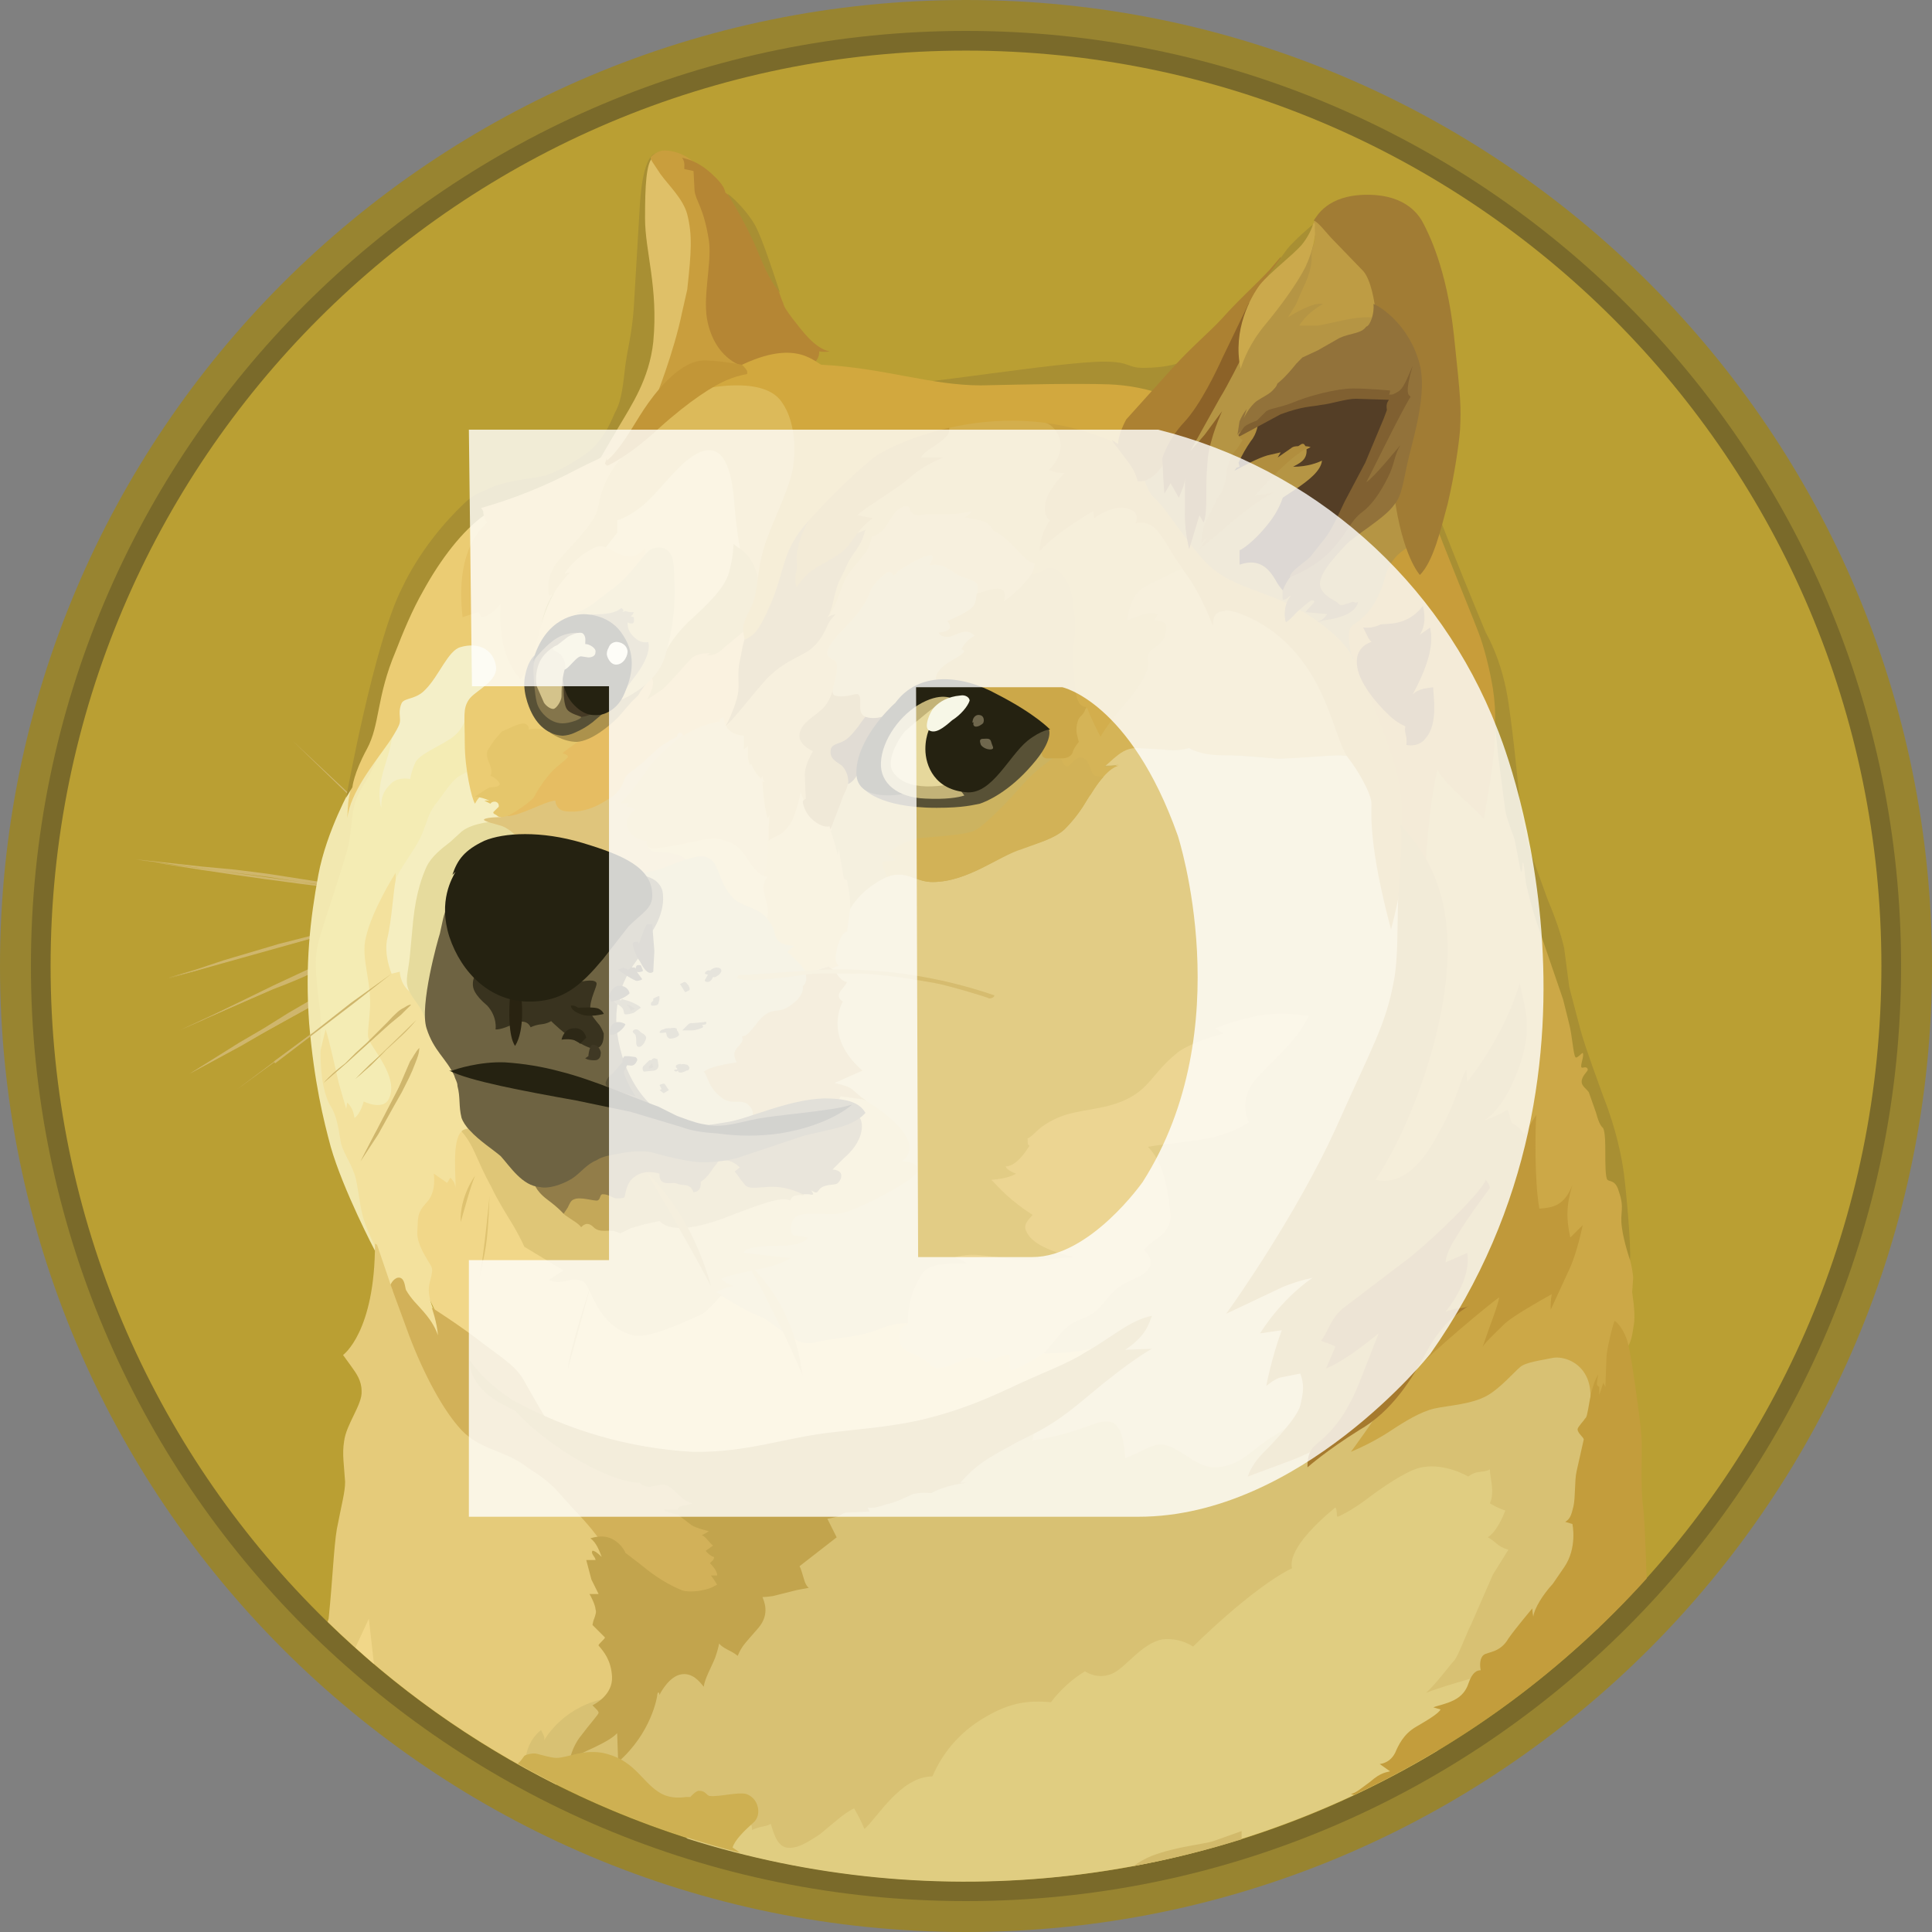 <svg width="32" height="32" viewBox="0 0 32 32" fill="none" xmlns="http://www.w3.org/2000/svg">
<rect x="0" y="0" width="32" height="32" fill="#808080" stroke="none"/>
<g clip-path="url(#clip0_1_951)">
<path d="M16 32C24.837 32 32 24.837 32 16C32 7.163 24.837 0 16 0C7.163 0 0 7.163 0 16C0 24.837 7.163 32 16 32Z" fill="#988430"/>
<path d="M16 31.488C24.553 31.488 31.488 24.554 31.488 16C31.488 7.446 24.553 0.512 16 0.512C7.446 0.512 0.512 7.446 0.512 16C0.512 24.554 7.446 31.488 16 31.488Z" fill="#7A6A2A"/>
<path d="M16 31.162C24.374 31.162 31.162 24.374 31.162 16C31.162 7.626 24.374 0.838 16 0.838C7.626 0.838 0.838 7.626 0.838 16C0.838 24.374 7.626 31.162 16 31.162Z" fill="#BA9F33"/>
<path fill-rule="evenodd" clip-rule="evenodd" d="M6.998 14.285L6.725 14.046L6.452 13.79L6.179 13.534L6.043 13.415L5.906 13.295L4.848 12.271L5.923 13.278L6.06 13.397L6.196 13.534L6.452 13.773C6.642 13.935 6.824 14.106 6.998 14.285ZM2.254 14.234C3.698 14.477 5.149 14.677 6.606 14.831L2.254 14.234ZM2.254 14.234L3.346 14.353L3.892 14.404L4.165 14.438L4.438 14.473L5.531 14.643L6.06 14.746L6.606 14.831L6.06 14.763L5.531 14.694L4.438 14.524L4.165 14.49L3.892 14.456L3.346 14.387C2.988 14.336 2.612 14.302 2.254 14.234ZM6.486 15.172L4.626 15.65L2.766 16.213L6.486 15.172Z" fill="#CFB66C"/>
<path fill-rule="evenodd" clip-rule="evenodd" d="M6.485 15.172L5.563 15.428L4.624 15.684L3.703 15.94L3.242 16.077L2.781 16.196L3.242 16.06L3.703 15.906L4.624 15.633L5.563 15.394L6.485 15.172ZM2.969 17.067L5.29 15.992C5.495 15.889 6.092 15.684 6.092 15.684L2.969 17.067Z" fill="#CFB66C"/>
<path fill-rule="evenodd" clip-rule="evenodd" d="M2.971 17.067L3.363 16.896L3.739 16.708L4.507 16.333L5.275 15.974L5.684 15.821L5.889 15.752L6.094 15.701L5.309 16.043C5.053 16.179 4.797 16.281 4.524 16.384L3.739 16.725L2.971 17.067ZM3.141 17.783L5.275 16.537L6.503 15.923L3.141 17.783Z" fill="#CFB66C"/>
<path fill-rule="evenodd" clip-rule="evenodd" d="M3.141 17.784L3.96 17.271L4.369 17.032L4.779 16.776L5.189 16.538C5.26 16.497 5.334 16.463 5.41 16.435L5.632 16.316C5.922 16.179 6.196 16.043 6.503 15.923C6.23 16.094 5.94 16.23 5.666 16.384L5.24 16.623L4.83 16.845L4.404 17.084L3.994 17.323L3.141 17.784ZM6.486 16.128L5.172 17.135L3.909 18.056L6.486 16.128Z" fill="#CFB66C"/>
<path fill-rule="evenodd" clip-rule="evenodd" d="M12.169 22.272L11.674 21.299L11.964 20.105L14.063 19.285L13.176 17.459L13.619 15.599L14.439 13.926L17.016 13.534L18.893 11.725L22.972 12.032L23.774 16.401L22.238 21.88L21.351 24.73L17.801 24.849L16.145 23.706L14.217 22.904L12.169 22.272Z" fill="#E2CC85"/>
<path fill-rule="evenodd" clip-rule="evenodd" d="M18.415 22.238C18.415 22.238 17.92 22.46 17.084 22.409C16.845 22.084 15.138 21.931 15.138 21.931C15.138 21.931 14.933 21.863 14.558 22.016C14.165 22.17 13.807 22.153 13.482 22.238C13.158 22.323 12.817 21.88 12.561 21.794C12.305 21.692 11.964 21.47 11.964 21.47L11.247 21.402L9.813 20.787L7.526 18.518L6.895 19.49L6.707 20.685L7.407 22.119L9.267 23.808L12.885 24.73L15.036 24.098L17.732 22.955L18.415 22.238Z" fill="#F1D789"/>
<path fill-rule="evenodd" clip-rule="evenodd" d="M5.512 14.182L5.973 12.783L6.519 11.878L8.294 11.742L7.765 13.295L6.28 15.923L6.894 18.261L5.819 18.808L5.478 18.296L5.205 17.118L5.188 15.804L5.512 14.182Z" fill="#F4ECB4"/>
<path fill-rule="evenodd" clip-rule="evenodd" d="M7.492 22.136L7.168 21.658C7.168 21.658 7.065 21.436 7.117 21.248C7.168 21.043 7.168 21.026 7.134 20.958C7.1 20.89 6.895 20.616 6.912 20.395C6.929 20.173 6.895 20.105 7.065 19.917C7.236 19.746 7.185 19.439 7.185 19.439L7.407 19.593L7.458 19.507C7.458 19.507 7.543 19.576 7.543 19.678C7.56 19.541 7.475 18.893 7.646 18.739C7.816 18.586 8.124 19.439 8.124 19.439L7.936 18.21L7.458 16.964L6.605 15.821L6.553 14.575V14.456C6.553 14.456 6.161 15.07 6.059 15.531C5.973 15.872 6.161 16.265 6.127 16.725C6.093 17.186 6.059 17.152 6.178 17.34C6.297 17.527 6.571 17.903 6.451 18.176C6.366 18.415 6.024 18.244 6.024 18.244C6.024 18.244 5.973 18.449 5.871 18.517C5.854 18.398 5.82 18.33 5.751 18.261L5.734 18.364L5.615 17.954C5.546 17.664 5.461 17.254 5.393 17.05L5.273 17.544L5.325 18.108L5.529 18.893L5.734 19.405L5.939 20.036L6.11 20.446L6.246 20.77L6.366 21.487L6.963 22.118L7.27 22.255L7.492 22.136Z" fill="#F3E19D"/>
<path fill-rule="evenodd" clip-rule="evenodd" d="M5.819 13.039C5.819 13.039 5.41 13.756 5.273 14.49C5.137 15.224 5.051 15.975 5.12 16.947C5.205 17.937 5.359 18.552 5.478 18.995C5.683 19.712 6.212 20.719 6.212 20.719L6.229 20.668C6.137 20.5 6.062 20.323 6.007 20.139C5.939 19.866 5.922 19.541 5.854 19.405C5.802 19.251 5.7 19.115 5.649 18.944C5.615 18.773 5.598 18.5 5.461 18.296C5.41 18.21 5.342 17.988 5.325 17.767C5.29 17.442 5.325 17.084 5.307 16.777C5.239 16.282 5.205 15.94 5.256 15.684C5.307 15.428 5.581 14.678 5.751 14.08C5.854 13.705 5.785 13.38 5.99 13.056C6.195 12.732 6.314 12.442 6.349 12.254C6.4 12.066 5.819 13.039 5.819 13.039Z" fill="#F2E8B0"/>
<path fill-rule="evenodd" clip-rule="evenodd" d="M7.834 12.749C7.834 12.749 7.612 12.817 7.51 12.937C7.407 13.039 7.356 13.141 7.22 13.312C7.083 13.483 7.066 13.653 6.964 13.875C6.844 14.114 6.588 14.438 6.554 14.575C6.52 14.711 6.486 15.258 6.418 15.531C6.349 15.804 6.486 16.128 6.486 16.128L6.622 16.094C6.622 16.094 6.622 16.282 6.776 16.418C6.912 16.555 6.947 15.992 6.947 15.992L7.493 14.131L8.329 13.568L8.414 13.107L7.834 12.749Z" fill="#F5EEC0"/>
<path fill-rule="evenodd" clip-rule="evenodd" d="M8.227 13.602C8.227 13.602 7.834 13.619 7.646 13.773L7.459 13.944C7.305 14.063 7.151 14.182 7.066 14.353C6.998 14.507 6.895 14.763 6.844 15.241L6.793 15.787C6.776 16.009 6.725 16.179 6.742 16.299C6.776 16.538 7.032 16.674 7.049 16.947L7.595 16.691L8.09 14.712L9.148 14.046L8.551 13.38L8.227 13.602Z" fill="#E6DB9D"/>
<path fill-rule="evenodd" clip-rule="evenodd" d="M5.426 26.863L5.443 26.812C5.511 26.146 5.528 25.634 5.579 25.327C5.665 24.883 5.716 24.713 5.716 24.542C5.699 24.269 5.665 24.081 5.699 23.876C5.733 23.586 6.006 23.262 5.989 23.04C5.989 22.869 5.904 22.75 5.818 22.631L5.682 22.443C5.682 22.443 6.211 22.067 6.211 20.6C6.223 20.604 6.234 20.609 6.245 20.617L6.501 21.368L6.689 21.572L7.371 22.852L8.242 23.706L9.556 24.593L10.375 25.481L10.46 27.853L9.385 29.235L9.215 29.56C7.821 28.86 6.543 27.951 5.426 26.863Z" fill="#E5CB7A"/>
<path fill-rule="evenodd" clip-rule="evenodd" d="M8.705 29.133C8.705 29.133 8.722 28.843 8.961 28.655C8.995 28.723 9.029 28.774 9.012 28.826C9.063 28.74 9.371 28.245 10.07 28.126C10.753 27.989 10.924 27.494 10.924 27.494L12.409 26.146L14.098 24.593L16.146 23.859L17.119 23.637C17.119 23.637 17.136 23.706 17.102 23.859C17.273 23.842 17.665 23.757 18.075 23.603C18.245 23.535 18.399 23.518 18.484 23.603C18.604 23.723 18.621 23.979 18.638 24.149C18.826 24.098 19.064 23.91 19.252 23.927C19.542 23.962 19.798 24.303 20.106 24.303C20.498 24.303 20.686 24.064 20.959 23.876C21.13 23.757 21.369 23.62 21.488 23.518C21.812 23.279 25.209 22.238 25.209 22.238L26.403 22.323L26.591 23.603L26.488 26.948L26.454 26.982L21.044 29.815L13.535 30.959C11.854 30.682 10.233 30.123 8.739 29.303L8.705 29.133Z" fill="#D8C173"/>
<path fill-rule="evenodd" clip-rule="evenodd" d="M5.887 27.289L6.109 26.811L6.194 27.562L5.887 27.289Z" fill="#F1D789"/>
<path fill-rule="evenodd" clip-rule="evenodd" d="M11.365 30.447L12.338 30.174L12.423 30.191C12.423 30.191 12.457 30.225 12.457 30.31C12.594 30.242 12.696 30.259 12.765 30.208C12.799 30.293 12.85 30.566 13.021 30.6C13.191 30.634 13.379 30.515 13.584 30.378C13.772 30.225 13.993 30.02 14.147 29.952C14.211 30.062 14.268 30.176 14.318 30.293C14.523 30.122 14.915 29.423 15.444 29.423C15.601 29.054 15.862 28.74 16.195 28.518C16.69 28.194 17.014 28.16 17.407 28.194C17.561 27.99 17.752 27.816 17.97 27.682C18.021 27.716 18.209 27.819 18.431 27.716C18.653 27.614 18.909 27.221 19.25 27.153C19.429 27.133 19.61 27.175 19.762 27.272C19.762 27.272 20.735 26.3 21.4 25.975C21.383 25.907 21.332 25.617 22.117 24.968C22.151 25.003 22.134 25.105 22.151 25.122C22.168 25.122 22.356 25.037 22.612 24.849C22.902 24.627 23.261 24.388 23.483 24.32C23.892 24.2 24.319 24.456 24.319 24.456C24.359 24.425 24.406 24.402 24.455 24.388C24.558 24.371 24.626 24.371 24.677 24.337C24.677 24.474 24.763 24.712 24.677 24.9C24.758 24.949 24.844 24.989 24.933 25.02C24.899 25.105 24.797 25.361 24.643 25.463C24.78 25.532 24.797 25.617 24.984 25.668L24.728 26.078L24.37 26.897C24.268 27.102 24.148 27.443 24.08 27.511C24.012 27.58 23.79 27.887 23.619 28.04C23.773 27.972 24.404 27.784 24.677 27.716L23.807 28.996C21.955 30.109 19.888 30.814 17.742 31.064C15.597 31.314 13.423 31.104 11.365 30.447Z" fill="#E0CD81"/>
<path fill-rule="evenodd" clip-rule="evenodd" d="M8.295 13.534C8.295 13.534 8.073 13.534 8.022 13.568C7.971 13.602 8.244 13.653 8.329 13.688C8.415 13.722 8.602 13.858 8.636 13.978C8.688 14.08 10.258 14.711 10.258 14.711L11.367 14.66L11.76 14.131L11.026 13.5L11.538 11.981L10.855 12.083L9.234 13.056L8.415 13.38L8.295 13.534Z" fill="#DFC57C"/>
<path fill-rule="evenodd" clip-rule="evenodd" d="M10.734 14.029C10.75 14.056 10.772 14.078 10.799 14.093C10.826 14.108 10.857 14.115 10.888 14.114C11.127 14.114 11.332 14.165 11.417 14.285L11.98 15.07L12.953 15.428L13.021 14.268L11.946 13.517L10.734 13.978V14.029Z" fill="#E5CC7C"/>
<path fill-rule="evenodd" clip-rule="evenodd" d="M10.547 14.455C10.547 14.455 10.717 14.472 10.956 14.387C11.195 14.302 11.553 14.131 11.707 14.199C11.929 14.285 11.878 14.592 12.134 14.865C12.27 15.018 12.543 15.018 12.697 15.206C12.851 15.394 13.38 15.292 13.38 15.292L13.567 16.367L12.782 17.391L12.509 18.671H11.434L10.444 18.278L9.949 17.101L10.205 15.906L10.547 14.455Z" fill="#D2C281"/>
<path fill-rule="evenodd" clip-rule="evenodd" d="M12.647 14.507C12.669 14.515 12.692 14.521 12.716 14.524C12.699 14.541 12.63 14.609 12.647 14.746C12.665 14.882 12.767 15.087 12.699 15.206C12.752 15.265 12.793 15.335 12.818 15.411C12.852 15.548 12.869 15.65 13.159 15.667C13.115 15.696 13.075 15.73 13.04 15.77C13.04 15.77 13.245 15.94 13.347 16.094C13.45 16.094 13.723 16.009 13.723 16.009L13.774 16.043L13.893 15.992C13.893 15.992 13.791 15.957 13.876 15.667C13.944 15.428 14.013 15.445 14.03 15.428L14.081 15.053L14.149 14.507L14.064 13.602L13.603 13.312L13.228 12.954L12.869 13.619L12.63 13.858L12.613 14.438L12.647 14.507Z" fill="#E2C270"/>
<path fill-rule="evenodd" clip-rule="evenodd" d="M13.756 13.756C13.756 13.756 13.841 13.995 13.875 14.165C13.886 14.132 13.891 14.098 13.892 14.063L13.978 14.558L14.029 14.575C14.029 14.592 14.097 14.899 14.08 15.053C14.187 14.879 14.333 14.733 14.507 14.626C14.609 14.558 14.746 14.49 14.865 14.473C15.07 14.473 15.207 14.609 15.445 14.609C16.026 14.609 16.538 14.183 16.93 14.046C17.203 13.961 17.459 13.892 17.63 13.739C17.698 13.671 17.852 13.5 17.988 13.278C18.159 12.971 18.347 12.698 18.535 12.664C18.45 12.679 18.364 12.684 18.279 12.681L18.432 12.544C18.517 12.459 18.654 12.373 18.808 12.373C19.115 12.373 19.251 12.425 19.422 12.425C19.593 12.425 19.678 12.373 19.678 12.373C19.678 12.373 19.866 12.493 20.241 12.493L21.112 12.561C21.316 12.578 21.999 12.493 22.187 12.51C22.316 12.513 22.444 12.542 22.562 12.595L21.931 10.752L19.644 8.755L18.296 9.728L16.213 11.81L14.182 12.561L13.773 13.039V13.756H13.756Z" fill="#CCB360"/>
<path fill-rule="evenodd" clip-rule="evenodd" d="M18.295 12.698L18.449 12.561C18.551 12.476 18.654 12.39 18.824 12.39L19.439 12.425C19.592 12.425 19.695 12.39 19.695 12.39C19.695 12.39 19.865 12.51 20.258 12.51C20.651 12.51 20.907 12.544 21.111 12.561C21.316 12.578 21.999 12.51 22.203 12.51C22.334 12.518 22.462 12.553 22.579 12.612L22.289 11.776L21.948 11.145L20.992 10.104L19.848 9.421L19.456 9.318L18.415 9.933L17.476 12.373L17.459 12.885L18.056 13.175C18.21 12.919 18.381 12.715 18.534 12.681L18.295 12.698Z" fill="#D5B457"/>
<path fill-rule="evenodd" clip-rule="evenodd" d="M18.277 12.868C18.192 12.868 18.107 12.851 18.09 12.8C18.021 12.578 17.953 12.544 17.885 12.544C17.817 12.544 17.731 12.68 17.68 12.697C17.629 12.715 17.561 12.544 17.561 12.544L17.509 12.51C17.509 12.51 17.168 12.732 16.946 12.988C16.724 13.244 16.315 13.67 16.144 13.756C15.973 13.841 15.376 13.858 15.171 13.892C14.967 13.926 14.745 14.097 14.711 14.131C14.676 14.165 14.796 14.199 14.83 14.233C14.847 14.268 14.625 14.251 14.608 14.285C14.591 14.302 14.659 14.455 14.694 14.524C14.747 14.501 14.806 14.489 14.864 14.489C15.069 14.472 15.206 14.609 15.444 14.609C16.025 14.609 16.537 14.182 16.929 14.063C17.202 13.96 17.458 13.892 17.629 13.739C17.697 13.67 17.851 13.517 17.987 13.278C18.09 13.124 18.175 12.971 18.277 12.868Z" fill="#D2B257"/>
<path fill-rule="evenodd" clip-rule="evenodd" d="M10.036 25.685C10.036 25.685 9.984 25.498 9.507 25.003L9.199 24.661C8.978 24.439 8.841 24.388 8.687 24.269C8.329 24.013 7.954 24.013 7.646 23.689C7.339 23.364 7.015 22.75 6.776 22.118L6.469 21.282C6.469 21.265 6.537 21.146 6.622 21.163C6.708 21.18 6.708 21.333 6.725 21.367C6.764 21.434 6.81 21.497 6.861 21.555C6.981 21.692 7.168 21.862 7.254 22.118C7.237 21.896 7.151 21.658 7.151 21.658C7.151 21.658 7.612 21.948 8.005 22.255C8.397 22.545 8.551 22.648 8.67 22.852C8.79 23.057 9.046 23.535 9.182 23.689C9.319 23.842 11.077 24.388 11.077 24.388L11.913 25.02L12.34 25.941L11.998 26.453L11.384 26.573L10.36 26.129L10.036 25.685Z" fill="#D2B159"/>
<path fill-rule="evenodd" clip-rule="evenodd" d="M7.782 22.528C7.782 22.528 7.987 22.869 8.499 23.194C9.413 23.696 10.427 23.987 11.468 24.047C12.373 24.064 13.004 23.808 13.789 23.723C14.199 23.672 14.728 23.637 15.257 23.518C15.957 23.347 16.366 23.16 16.913 22.904C17.322 22.716 17.698 22.579 17.988 22.392C18.414 22.152 18.722 21.862 19.08 21.794C19.029 21.914 18.995 22.118 18.636 22.357L19.08 22.34C19.08 22.34 18.824 22.477 18.397 22.818C18.124 23.023 17.766 23.364 17.407 23.586C17.169 23.74 16.913 23.842 16.742 23.945C16.332 24.166 16.162 24.269 15.906 24.559H16.008C16.008 24.559 15.667 24.593 15.428 24.73C15.377 24.73 15.274 24.712 15.12 24.747C15.001 24.798 14.848 24.883 14.677 24.917C14.438 25.003 14.37 24.968 14.37 24.968L14.404 25.037L13.994 25.054H14.011C13.993 25.056 13.976 25.062 13.96 25.071C13.908 25.104 13.85 25.127 13.789 25.139L13.704 25.156L13.858 25.463L13.243 25.941C13.258 25.968 13.269 25.997 13.277 26.027L13.329 26.197C13.363 26.283 13.397 26.3 13.397 26.3L13.209 26.334L12.8 26.436C12.743 26.445 12.686 26.451 12.629 26.453C12.646 26.505 12.765 26.726 12.56 26.965C12.356 27.204 12.287 27.256 12.219 27.426C12.187 27.4 12.153 27.378 12.117 27.358C12.049 27.324 11.946 27.273 11.912 27.221C11.895 27.303 11.872 27.382 11.844 27.46C11.775 27.631 11.673 27.802 11.656 27.938C11.588 27.853 11.468 27.699 11.28 27.733C11.093 27.767 10.956 28.006 10.922 28.075C10.922 28.041 10.905 28.006 10.888 28.058C10.888 28.109 10.786 28.706 10.239 29.184L10.222 28.706C10.171 28.757 10.103 28.826 9.727 28.996C9.369 29.15 9.42 29.32 9.42 29.32C9.42 29.32 9.403 29.064 9.591 28.791C9.796 28.518 9.915 28.399 9.915 28.365C9.908 28.345 9.897 28.327 9.881 28.314L9.813 28.245C9.847 28.228 10.154 28.075 10.137 27.767C10.12 27.494 10.001 27.358 9.915 27.256C9.898 27.238 10.035 27.136 10.018 27.119L9.813 26.914C9.82 26.873 9.831 26.833 9.847 26.795C9.864 26.744 9.881 26.692 9.864 26.658C9.864 26.59 9.779 26.419 9.762 26.402H9.915L9.796 26.163L9.71 25.839H9.864C9.864 25.788 9.779 25.736 9.813 25.685C9.847 25.685 9.898 25.72 9.966 25.788C9.932 25.702 9.881 25.549 9.779 25.48C9.83 25.463 10.001 25.412 10.154 25.498C10.308 25.583 10.359 25.72 10.359 25.72L10.581 25.89C10.752 26.027 10.956 26.197 11.28 26.334C11.349 26.368 11.52 26.368 11.656 26.334C11.709 26.324 11.761 26.307 11.81 26.283C11.831 26.268 11.854 26.257 11.878 26.248C11.848 26.195 11.813 26.143 11.775 26.095H11.878C11.878 26.095 11.895 26.027 11.758 25.89C11.793 25.856 11.827 25.839 11.827 25.788C11.793 25.788 11.707 25.72 11.69 25.685L11.81 25.6C11.758 25.566 11.673 25.429 11.622 25.429C11.664 25.41 11.704 25.387 11.741 25.361C11.741 25.361 11.52 25.31 11.451 25.259L11.229 25.088C11.161 25.071 11.042 25.054 10.99 25.003H11.229C11.229 24.986 11.229 24.951 11.332 24.934C11.379 24.93 11.425 24.918 11.468 24.9C11.468 24.9 11.366 24.883 11.264 24.781C11.161 24.678 11.059 24.593 11.008 24.593C10.939 24.576 10.82 24.627 10.734 24.627C10.632 24.61 10.598 24.559 10.598 24.559C10.598 24.559 10.257 24.593 9.489 24.132C8.823 23.723 8.533 23.364 8.533 23.364C8.474 23.341 8.417 23.312 8.362 23.279C8.106 23.16 7.765 22.886 7.782 22.528Z" fill="#C2A44D"/>
<path fill-rule="evenodd" clip-rule="evenodd" d="M17.305 6.997C17.365 7.017 17.418 7.052 17.459 7.1C17.579 7.236 17.647 7.509 17.374 7.782C17.476 7.817 17.527 7.834 17.63 7.817C17.527 7.936 17.305 8.175 17.305 8.397C17.288 8.567 17.391 8.619 17.391 8.619C17.391 8.619 17.22 8.806 17.22 9.131C17.299 9.044 17.384 8.964 17.476 8.892C17.664 8.738 17.937 8.567 18.108 8.448C18.105 8.494 18.11 8.541 18.125 8.585C18.125 8.585 18.466 8.311 18.739 8.431C18.876 8.499 18.807 8.67 18.807 8.67C18.807 8.67 18.978 8.602 19.115 8.721C19.251 8.841 19.405 9.165 19.49 9.284L19.729 9.626C19.872 9.858 19.992 10.104 20.087 10.36C20.087 10.223 20.122 10.018 20.514 10.155C20.89 10.291 21.333 10.564 21.692 11.127C22.05 11.691 22.152 12.305 22.323 12.544C22.511 12.783 22.716 13.158 22.716 13.312C22.716 13.466 22.665 13.995 23.04 15.394C23.159 14.967 23.33 13.995 23.33 13.995L23.415 13.141L23.518 10.513L20.77 8.226L18.62 6.656L17.203 6.793L17.305 6.997Z" fill="#CAA13E"/>
<path fill-rule="evenodd" clip-rule="evenodd" d="M22.409 10.923C22.409 10.923 22.375 10.667 21.727 10.223C21.078 9.796 20.583 9.796 20.105 9.438C19.747 9.148 19.371 8.482 19.132 8.26C18.893 8.055 18.859 7.424 18.859 7.424L19.662 6.758L20.839 5.052L21.846 3.959L22.324 4.625L22.989 5.41L23.348 6.98L23.484 9.267L22.409 10.923Z" fill="#B59544"/>
<path fill-rule="evenodd" clip-rule="evenodd" d="M23.21 13.671C23.232 13.325 23.191 12.978 23.091 12.647C22.92 12.117 22.545 11.162 22.374 10.82C22.306 10.428 22.357 10.394 22.425 10.343C22.494 10.291 22.784 10.138 22.937 9.575C23.091 9.011 23.569 8.994 23.569 8.994L23.876 8.772L24.32 9.899L24.712 10.906L24.832 11.691L24.917 12.339L24.712 13.739L23.654 14.695L23.21 13.671Z" fill="#C89D3A"/>
<path fill-rule="evenodd" clip-rule="evenodd" d="M8.584 29.218V29.201C8.604 29.187 8.621 29.17 8.635 29.15L8.686 29.082C8.703 29.065 8.823 29.03 8.891 29.048C8.959 29.065 9.13 29.116 9.215 29.116C9.403 29.116 9.625 28.979 9.966 29.03C10.495 29.133 10.615 29.491 10.905 29.679C11.11 29.816 11.332 29.764 11.366 29.764H11.434C11.434 29.764 11.537 29.645 11.588 29.662C11.69 29.662 11.707 29.747 11.758 29.747C11.912 29.764 12.219 29.679 12.356 29.713C12.4 29.727 12.44 29.752 12.472 29.784C12.505 29.817 12.529 29.857 12.543 29.901C12.578 30.003 12.56 30.123 12.475 30.191C12.322 30.328 12.168 30.481 12.134 30.601C12.175 30.627 12.215 30.656 12.253 30.686C10.971 30.36 9.737 29.866 8.584 29.218Z" fill="#CEB052"/>
<path fill-rule="evenodd" clip-rule="evenodd" d="M22.375 24.047C22.375 24.047 22.767 23.518 22.921 23.245C23.058 22.971 22.477 19.49 22.477 19.49L23.638 15.65L23.604 14.404C23.604 14.404 23.672 13.261 23.809 12.749C23.962 13.039 24.457 13.397 24.577 13.568C24.628 13.226 24.799 12.476 24.764 11.69C24.867 11.827 25.089 13.312 25.089 13.312L25.328 14.319L25.635 15.377L25.959 16.503L26.164 17.271L26.266 17.459L26.369 17.783L26.454 18.142L26.727 18.961L26.881 19.643L27 20.872C27.025 20.968 27.042 21.064 27.051 21.162L27.034 21.401C27.034 21.436 27.085 21.692 27.068 21.896C27.034 22.101 27.034 22.255 26.881 22.408C26.727 22.562 26.608 23.432 26.608 23.432L26.334 23.245C26.334 23.245 26.386 22.971 26.249 22.75C26.113 22.528 25.857 22.459 25.703 22.494C25.549 22.528 25.259 22.562 25.174 22.647C25.072 22.733 24.85 22.989 24.645 23.108C24.389 23.262 23.979 23.279 23.757 23.33C23.535 23.381 23.279 23.535 23.023 23.705C22.818 23.838 22.601 23.952 22.375 24.047Z" fill="#CCA847"/>
<path fill-rule="evenodd" clip-rule="evenodd" d="M22.375 29.713L22.426 29.73C24.265 28.871 25.913 27.652 27.273 26.146C27.256 25.617 27.239 25.088 27.205 24.883C27.171 24.456 27.205 24.03 27.188 23.791C27.171 23.552 27.034 22.528 26.966 22.255C26.898 21.999 26.761 21.88 26.744 21.88C26.727 21.88 26.608 22.357 26.608 22.494L26.59 22.972L26.556 22.904L26.488 23.108V22.972C26.471 22.955 26.437 22.955 26.454 22.886C26.456 22.846 26.462 22.806 26.471 22.767C26.471 22.767 26.386 22.886 26.334 23.177C26.283 23.467 26.283 23.467 26.249 23.501C26.232 23.535 26.13 23.637 26.13 23.672C26.13 23.74 26.232 23.808 26.232 23.842L26.113 24.371C26.078 24.525 26.096 24.798 26.061 24.951C26.027 25.088 26.01 25.156 25.925 25.207L26.044 25.242C26.044 25.242 26.13 25.634 25.908 25.958L25.72 26.232C25.549 26.419 25.413 26.641 25.396 26.778C25.387 26.733 25.381 26.687 25.379 26.641C25.379 26.641 25.106 26.965 24.986 27.136C24.85 27.375 24.645 27.358 24.577 27.409C24.508 27.46 24.508 27.58 24.525 27.665C24.474 27.665 24.389 27.682 24.321 27.887C24.287 27.989 24.218 28.092 24.082 28.16C23.945 28.228 23.826 28.245 23.74 28.279L23.86 28.314C23.826 28.382 23.655 28.484 23.45 28.604C23.245 28.723 23.16 28.911 23.109 29.03C23.058 29.133 22.972 29.201 22.853 29.218L23.023 29.338C22.972 29.355 22.87 29.355 22.699 29.508C22.512 29.645 22.46 29.696 22.375 29.713Z" fill="#C39D3C"/>
<path fill-rule="evenodd" clip-rule="evenodd" d="M18.773 30.908C18.869 30.839 18.972 30.781 19.081 30.737C19.49 30.584 19.917 30.549 20.088 30.498L20.565 30.328V30.464C19.978 30.648 19.379 30.797 18.773 30.908Z" fill="#D2BA6B"/>
<path fill-rule="evenodd" clip-rule="evenodd" d="M26.214 20.292C26.214 20.292 26.128 20.736 25.992 21.026L25.685 21.692C25.681 21.606 25.687 21.52 25.702 21.436C25.514 21.538 25.07 21.794 24.934 21.914C24.814 22.033 24.609 22.221 24.558 22.306C24.678 21.948 24.814 21.623 24.831 21.487C24.643 21.623 23.773 22.34 23.329 22.801L21.913 23.945C21.747 24.034 21.576 24.114 21.401 24.183L20.667 24.456C20.718 24.303 20.821 24.166 20.94 24.047C21.077 23.91 21.486 23.484 21.537 23.279C21.589 23.057 21.606 22.938 21.537 22.75L21.196 22.818C21.094 22.852 20.974 22.955 20.974 22.955C20.974 22.955 21.059 22.494 21.23 22.033L20.872 22.084C20.872 22.084 21.196 21.538 21.742 21.163C21.573 21.199 21.407 21.25 21.247 21.316L20.309 21.76C20.462 21.555 21.486 20.087 22.118 18.705C22.732 17.323 22.954 16.981 23.09 16.23C23.159 15.872 23.142 15.326 23.159 14.848C23.176 14.37 23.244 13.944 23.193 13.653C23.363 13.858 23.961 14.421 23.978 15.667C23.995 16.93 23.398 18.62 22.783 19.541C22.937 19.576 23.329 19.627 23.739 18.927C24.149 18.227 24.131 18.022 24.285 17.715L24.302 17.92C24.302 17.92 24.899 17.203 25.173 16.282C25.241 16.674 25.412 17.015 25.139 17.732C24.899 18.381 24.592 18.552 24.592 18.552C24.592 18.552 24.746 18.517 24.968 18.381C25.019 18.483 25.002 18.586 25.07 18.62C25.139 18.654 25.224 18.739 25.241 18.79L25.446 18.466C25.429 18.671 25.412 19.558 25.497 20.019C25.702 20.002 25.907 19.985 26.043 19.627C25.941 19.968 25.941 20.19 26.009 20.497L26.214 20.292Z" fill="#C0993A"/>
<path fill-rule="evenodd" clip-rule="evenodd" d="M19.489 6.024C19.489 6.024 19.285 6.093 18.943 6.093C18.653 6.093 18.738 5.99 18.278 5.99C17.561 5.99 15.086 6.4 14.66 6.383C14.369 6.383 15.598 6.519 15.598 6.519L18.756 6.553L19.404 6.502L19.626 6.024H19.489Z" fill="#A88F33"/>
<path fill-rule="evenodd" clip-rule="evenodd" d="M11.297 12.186C11.297 12.186 10.905 12.493 10.734 12.732C10.564 12.971 10.461 13.124 10.273 13.312C10.32 13.314 10.366 13.309 10.41 13.295C10.41 13.295 10.41 13.346 10.376 13.363C10.404 13.36 10.432 13.363 10.458 13.371C10.485 13.38 10.509 13.395 10.529 13.414C10.461 13.448 10.308 13.602 10.427 13.773C10.529 13.926 10.717 13.926 10.717 13.926C10.717 13.926 10.666 14.063 10.854 14.046C11.246 14.029 11.69 13.858 11.895 13.892C12.1 13.944 12.219 13.978 12.373 14.216C12.526 14.473 12.646 14.507 12.646 14.507C12.646 14.507 12.748 14.285 12.714 13.926C12.793 13.742 12.839 13.546 12.851 13.346L12.714 12.356L12.117 11.622L11.366 12.032L11.297 12.186Z" fill="#E3C571"/>
<path fill-rule="evenodd" clip-rule="evenodd" d="M12.031 12.032C12.031 12.032 12.082 12.168 12.321 12.186C12.321 12.259 12.321 12.334 12.321 12.408C12.347 12.395 12.37 12.377 12.39 12.356V12.561C12.396 12.602 12.407 12.642 12.424 12.681C12.428 12.669 12.434 12.657 12.441 12.646C12.441 12.646 12.492 12.8 12.611 12.902C12.613 12.884 12.618 12.866 12.629 12.851C12.63 12.888 12.642 12.924 12.663 12.954C12.65 12.95 12.639 12.944 12.629 12.937C12.629 12.937 12.646 13.346 12.714 13.551C12.727 13.535 12.739 13.518 12.748 13.5L12.731 13.704V13.926C12.778 13.891 12.83 13.863 12.885 13.841C12.953 13.807 13.089 13.704 13.158 13.5C13.203 13.378 13.237 13.252 13.26 13.124C13.285 13.172 13.302 13.224 13.311 13.278C13.311 13.346 13.448 13.312 13.448 13.312L13.465 13.039L13.618 12.39L13.755 11.998L14.438 10.94L15.649 10.018L16.707 10.257L17.612 9.045L16.059 8.107L14.608 8.26L13.277 10.104L12.219 11.759L12.031 12.032Z" fill="#D8B65B"/>
<path fill-rule="evenodd" clip-rule="evenodd" d="M19.679 9.387C19.679 9.387 19.576 9.404 19.32 9.54C19.064 9.677 18.877 9.711 18.774 9.916C18.672 10.121 18.672 10.274 18.672 10.274L18.945 10.172C19.064 10.138 19.184 10.155 19.167 10.189C19.154 10.22 19.137 10.249 19.116 10.274C19.116 10.274 19.32 10.274 19.32 10.377C19.32 10.479 19.286 10.581 19.235 10.633C19.201 10.684 19.047 10.769 19.03 10.82C18.979 10.94 19.047 10.94 19.013 11.042C18.996 11.145 18.911 11.332 18.638 11.657C18.348 11.981 18.228 12.203 18.228 12.203C18.228 12.203 18.091 11.947 18.006 11.725L17.682 11.896L17.05 9.677L17.067 9.54C17.067 9.54 17.119 9.472 17.136 9.336C17.033 9.301 17.016 9.284 16.897 9.165C16.777 9.045 16.658 8.892 16.453 8.789C16.419 8.738 16.385 8.653 16.231 8.619L15.975 8.568C15.975 8.568 16.061 8.533 16.095 8.465C16.009 8.482 15.924 8.516 15.719 8.516H15.361C15.241 8.533 15.105 8.585 15.054 8.397C15.002 8.363 14.883 8.397 14.78 8.55C14.678 8.704 14.644 8.824 14.439 8.892C14.426 8.976 14.397 9.057 14.354 9.131L14.081 9.472C13.893 9.694 13.91 10.069 13.603 10.342C13.296 10.633 13.654 9.557 13.654 9.557L14.149 8.38L15.549 7.014L17.733 6.878L17.938 8.004L18.996 8.363L19.679 9.387Z" fill="#D3AE4D"/>
<path fill-rule="evenodd" clip-rule="evenodd" d="M20.02 9.626L19.098 8.312L18.467 7.817L17.972 6.963L17.255 6.878L17.306 6.997C17.366 7.017 17.419 7.052 17.46 7.1C17.579 7.236 17.647 7.509 17.374 7.782C17.477 7.834 17.528 7.834 17.63 7.834C17.528 7.936 17.306 8.192 17.306 8.397C17.289 8.568 17.391 8.619 17.391 8.619C17.391 8.619 17.221 8.824 17.221 9.131C17.299 9.044 17.385 8.964 17.477 8.892C17.664 8.738 17.938 8.568 18.108 8.465C18.107 8.506 18.113 8.546 18.125 8.585C18.125 8.585 18.467 8.312 18.74 8.448C18.876 8.499 18.808 8.67 18.808 8.67C18.808 8.67 18.979 8.619 19.115 8.738C19.252 8.858 19.405 9.165 19.491 9.284L19.73 9.626C19.872 9.858 19.992 10.104 20.088 10.36C20.088 10.257 20.105 10.121 20.293 10.121L20.02 9.626Z" fill="#CAA13E"/>
<path fill-rule="evenodd" clip-rule="evenodd" d="M6.316 13.38C6.316 13.38 6.247 13.21 6.316 12.903C6.384 12.595 6.486 12.442 6.52 11.981C6.554 11.52 6.845 10.94 6.845 10.94L7.681 10.565L8.278 10.735L8.449 11.52L7.698 11.93C7.698 11.93 7.664 12.101 7.459 12.237C7.254 12.373 6.947 12.493 6.879 12.63C6.839 12.717 6.81 12.808 6.793 12.903C6.793 12.903 6.572 12.851 6.452 13.005C6.316 13.142 6.316 13.261 6.316 13.38Z" fill="#F4EFC8"/>
<path fill-rule="evenodd" clip-rule="evenodd" d="M7.988 13.159C7.988 13.159 7.919 13.21 7.868 13.312C7.817 13.244 7.698 12.749 7.698 12.305C7.698 11.861 7.663 11.742 7.766 11.588C7.868 11.435 8.278 11.281 8.21 11.008C8.158 10.752 7.919 10.633 7.629 10.718C7.424 10.769 7.271 11.196 7.049 11.418C6.895 11.588 6.708 11.554 6.656 11.64C6.588 11.776 6.639 11.896 6.622 11.964C6.622 11.998 6.554 12.134 6.435 12.305C6.196 12.646 5.803 13.124 5.752 13.551C5.769 13.312 5.752 13.295 5.82 13.039L5.786 12.971L6.042 12.134L6.213 11.435L6.571 10.274L7.237 9.097L7.868 8.38L8.517 8.431L8.602 9.421L8.978 11.281L9.78 12.271L8.5 13.124L7.988 13.159Z" fill="#EBCC73"/>
<path fill-rule="evenodd" clip-rule="evenodd" d="M8.396 13.517C8.396 13.517 8.277 13.551 8.243 13.517C8.209 13.483 8.157 13.483 8.174 13.448L8.26 13.363C8.262 13.353 8.263 13.342 8.26 13.332C8.258 13.322 8.254 13.312 8.247 13.303C8.24 13.295 8.232 13.289 8.222 13.284C8.213 13.28 8.202 13.277 8.191 13.278C8.14 13.278 8.123 13.312 8.123 13.312L8.021 13.261C8.049 13.259 8.078 13.259 8.106 13.261C8.031 13.226 7.95 13.203 7.867 13.193C7.935 13.158 8.072 13.039 8.14 13.039C8.209 13.039 8.277 13.022 8.277 12.988C8.277 12.954 8.191 12.868 8.123 12.851C8.14 12.817 8.157 12.766 8.106 12.646C8.038 12.51 8.072 12.425 8.089 12.408L8.191 12.254L8.311 12.117L8.499 12.032C8.584 11.998 8.669 11.964 8.721 11.998C8.772 12.032 8.755 12.083 8.755 12.083C8.755 12.083 8.925 12.032 9.079 12.117C9.25 12.186 9.642 12.237 9.642 12.237L9.779 12.51L8.857 13.312L8.465 13.5L8.396 13.517Z" fill="#E5C66B"/>
<path fill-rule="evenodd" clip-rule="evenodd" d="M9.676 12.22C9.676 12.22 9.386 12.407 9.318 12.476C9.369 12.493 9.42 12.51 9.403 12.544C9.369 12.595 9.182 12.714 9.079 12.851C8.977 12.97 8.874 13.141 8.84 13.21C8.789 13.278 8.499 13.482 8.396 13.517C8.618 13.517 9.045 13.261 9.199 13.261C9.199 13.329 9.25 13.414 9.335 13.431C9.42 13.448 9.694 13.482 10.035 13.261C10.393 13.056 10.274 12.902 10.427 12.8C10.7 12.612 10.82 12.441 10.974 12.339C11.127 12.237 11.213 12.203 11.213 12.203C11.213 12.203 11.213 12.134 11.264 12.134C11.276 12.137 11.288 12.143 11.297 12.152C11.306 12.162 11.312 12.173 11.315 12.185C11.315 12.185 11.588 11.998 11.929 11.947C11.922 11.943 11.916 11.937 11.912 11.93L11.946 11.895L11.98 11.878C11.998 11.878 11.998 11.998 12.032 12.032C12.083 11.998 12.202 11.759 12.202 11.759L12.458 11.008V10.325L12.254 10.376L10.718 11.025L9.779 11.981L9.676 12.22Z" fill="#E6BD62"/>
<path fill-rule="evenodd" clip-rule="evenodd" d="M14.098 8.858C14.181 8.841 14.262 8.812 14.337 8.772C14.303 8.858 14.303 8.943 14.166 9.131C14.03 9.318 14.03 9.37 13.927 9.574C13.808 9.779 13.808 10.086 13.705 10.223C13.748 10.199 13.794 10.182 13.842 10.172C13.842 10.172 13.739 10.274 13.705 10.36C13.671 10.445 13.569 10.667 13.381 10.786C13.193 10.906 12.954 10.974 12.681 11.264C12.425 11.554 12.152 11.912 12.016 12.032C12.084 11.912 12.186 11.674 12.22 11.503C12.255 11.332 12.203 11.162 12.255 10.94C12.306 10.718 12.289 10.581 12.511 10.206C12.732 9.83 13.091 8.55 13.091 8.55L13.859 8.311L14.098 8.858Z" fill="#B6933F"/>
<path fill-rule="evenodd" clip-rule="evenodd" d="M13.534 8.397C13.534 8.397 13.296 8.738 13.227 9.028C13.159 9.318 13.227 9.301 13.193 9.455C13.17 9.544 13.17 9.638 13.193 9.728C13.274 9.596 13.385 9.484 13.517 9.404C13.739 9.267 13.927 9.182 14.029 9.062C14.132 8.943 14.234 8.738 14.456 8.584L14.2 8.533C14.303 8.431 14.593 8.26 14.883 8.055C15.173 7.851 15.156 7.782 15.617 7.578H15.258C15.309 7.458 15.497 7.407 15.668 7.236C15.838 7.066 15.565 6.792 15.565 6.792L14.2 7.612L13.534 8.397Z" fill="#C49937"/>
<path fill-rule="evenodd" clip-rule="evenodd" d="M9.83 7.783L9.864 7.527L10.257 6.895L10.666 5.803V4.301L10.632 3.431L10.7 2.85L10.752 2.68L10.803 2.611L11.127 2.782L11.588 3.396L11.639 4.608L11.178 6.52L9.915 7.919L9.83 7.783Z" fill="#DFC068"/>
<path fill-rule="evenodd" clip-rule="evenodd" d="M10.854 2.543C10.854 2.543 10.65 2.543 10.598 3.396L10.496 5.12C10.462 5.547 10.394 5.786 10.359 6.042C10.325 6.298 10.308 6.622 10.189 6.827C10.138 6.929 10.035 7.236 9.779 7.458C9.489 7.697 9.062 7.885 8.994 7.885C8.875 7.919 8.294 7.97 8.073 8.107C7.987 8.141 7.834 8.192 7.68 8.346C7.373 8.636 6.946 9.131 6.656 9.745C6.195 10.65 5.734 13.21 5.734 13.21L5.837 13.039C5.837 13.039 5.854 12.817 6.076 12.408C6.298 11.998 6.229 11.554 6.554 10.786C6.673 10.479 6.827 10.104 7.014 9.779C7.305 9.25 7.663 8.789 8.021 8.533C8.619 8.141 9.25 8.038 9.25 8.038L9.95 7.578L10.24 7.083C10.462 6.707 10.752 6.281 10.82 5.666C10.906 4.762 10.684 4.164 10.684 3.618C10.684 3.072 10.701 2.697 10.82 2.594C10.94 2.492 10.854 2.543 10.854 2.543Z" fill="#A88F33"/>
<path fill-rule="evenodd" clip-rule="evenodd" d="M10.854 6.605C10.854 6.605 11.162 5.837 11.298 5.171L11.383 4.796C11.452 4.164 11.469 3.891 11.383 3.55C11.315 3.294 11.076 3.072 10.94 2.884C10.82 2.696 10.752 2.628 10.786 2.594C10.82 2.56 10.906 2.492 11.008 2.492C11.112 2.495 11.213 2.52 11.307 2.564C11.401 2.608 11.485 2.67 11.554 2.748C11.759 2.987 11.912 3.772 11.912 3.772L12.083 4.796L12.51 6.093L10.854 6.605Z" fill="#C99E3D"/>
<path fill-rule="evenodd" clip-rule="evenodd" d="M13.739 5.82C13.739 5.82 13.671 5.837 13.569 5.82C13.57 5.86 13.562 5.9 13.544 5.935C13.526 5.971 13.499 6.002 13.466 6.025C13.364 5.991 12.34 6.076 12.34 6.076C12.34 6.076 11.879 5.991 11.726 5.359C11.623 4.949 11.794 4.369 11.743 3.994C11.657 3.431 11.521 3.328 11.504 3.157L11.487 2.833L11.333 2.799C11.333 2.748 11.35 2.697 11.299 2.611C11.333 2.628 11.538 2.645 11.794 2.884C11.999 3.072 11.999 3.14 12.016 3.192C12.067 3.226 12.374 3.499 12.511 3.755C12.647 4.011 12.903 4.881 12.971 5.018C12.988 5.086 13.023 5.137 13.125 5.274C13.261 5.444 13.483 5.769 13.739 5.82Z" fill="#B58634"/>
<path fill-rule="evenodd" clip-rule="evenodd" d="M12.049 3.208C12.207 3.461 12.35 3.723 12.476 3.994C12.629 4.335 12.714 4.608 12.919 4.847C12.817 4.54 12.629 3.959 12.51 3.738C12.39 3.516 12.151 3.277 12.049 3.208Z" fill="#A88F33"/>
<path fill-rule="evenodd" clip-rule="evenodd" d="M10.29 7.458C10.29 7.458 10.034 7.526 9.539 7.782C9.039 8.047 8.513 8.259 7.969 8.414L8.003 8.465C8.003 8.465 8.003 8.584 8.071 8.653C8.037 8.704 7.525 9.045 7.662 10.223L7.918 10.137C7.952 10.137 7.952 10.223 7.986 10.223C8.02 10.223 8.157 10.172 8.293 10.001C8.293 10.069 8.208 10.786 8.617 11.247C8.703 11.162 8.908 10.854 8.908 10.854V10.769C8.908 10.769 8.925 10.428 9.027 10.12C9.13 9.813 9.351 9.591 9.351 9.591L10.461 8.021L10.29 7.458Z" fill="#E6C367"/>
<path fill-rule="evenodd" clip-rule="evenodd" d="M9.268 9.779C9.216 9.816 9.159 9.845 9.098 9.864C9.081 9.796 9.046 9.574 9.2 9.352C9.388 9.096 9.78 8.755 9.883 8.482C9.951 8.311 9.917 7.885 10.548 7.322L11.402 6.571L12.409 6.076L13.654 6.554L13.04 8.96L12.562 10.086L10.668 9.728L9.268 9.779Z" fill="#DCBA5A"/>
<path fill-rule="evenodd" clip-rule="evenodd" d="M9.984 9.131L10.223 8.823V8.619C10.223 8.619 10.479 8.55 10.769 8.26C11.06 7.97 11.435 7.424 11.776 7.458C12.118 7.492 12.152 8.209 12.169 8.414C12.186 8.619 12.237 9.062 12.305 9.301C12.374 9.54 11.452 10.462 11.452 10.462L10.838 10.94L9.984 9.131Z" fill="#E9CE77"/>
<path fill-rule="evenodd" clip-rule="evenodd" d="M10.717 11.588C10.717 11.588 10.905 11.281 10.768 11.213C10.853 11.025 11.007 10.837 11.007 10.837C11.007 10.837 11.109 10.564 11.468 10.24C11.826 9.916 12.031 9.677 12.082 9.455C12.121 9.31 12.144 9.161 12.15 9.011C12.188 9.043 12.228 9.072 12.27 9.097C12.321 9.131 12.594 9.353 12.56 9.796C12.526 10.24 12.355 10.428 12.355 10.428L12.065 10.667C11.946 10.752 11.912 10.854 11.707 10.854C11.727 10.839 11.751 10.828 11.775 10.82C11.775 10.82 11.553 10.803 11.451 10.906C11.348 11.008 11.092 11.315 10.973 11.418L10.717 11.588Z" fill="#CDAE50"/>
<path fill-rule="evenodd" clip-rule="evenodd" d="M19.32 6.553C19.013 6.441 18.69 6.378 18.364 6.366C17.818 6.349 17.033 6.366 16.248 6.383C15.411 6.383 14.643 6.093 13.602 6.041C13.415 5.939 12.988 5.478 11.605 6.451C11.691 6.434 12.595 6.229 12.92 6.622C13.244 7.031 13.159 7.697 13.107 7.868C13.022 8.209 12.749 8.738 12.646 9.096C12.544 9.455 12.561 9.66 12.493 9.916C12.425 10.171 12.237 10.291 12.339 10.598C12.476 10.513 12.544 10.513 12.766 10.001C12.988 9.489 12.954 9.148 13.312 8.721C13.688 8.277 14.302 7.697 14.524 7.543C14.746 7.39 16.589 6.451 18.517 7.356C18.978 7.304 19.32 6.553 19.32 6.553Z" fill="#D2A83E"/>
<path fill-rule="evenodd" clip-rule="evenodd" d="M12.375 6.195C12.377 6.178 12.377 6.161 12.375 6.144C12.352 6.106 12.323 6.071 12.289 6.042C12.289 6.042 11.846 5.956 11.607 5.973C11.214 6.025 10.839 6.52 10.668 6.776C10.497 7.032 10.293 7.424 10.054 7.629C10.054 7.61 10.048 7.592 10.037 7.578C10.037 7.578 10.054 7.595 10.037 7.629L10.02 7.68L10.054 7.714C10.071 7.714 10.429 7.544 10.907 7.1C11.436 6.622 11.829 6.383 12.033 6.298C12.143 6.251 12.257 6.216 12.375 6.195Z" fill="#C29637"/>
<path fill-rule="evenodd" clip-rule="evenodd" d="M21.215 4.25L21.027 4.471C20.805 4.71 20.498 4.983 20.242 5.274C20.003 5.53 19.73 5.751 19.423 6.093L18.655 6.946C18.587 7.066 18.518 7.253 18.518 7.356L18.416 7.287C18.44 7.33 18.468 7.37 18.501 7.407L18.706 7.68C18.77 7.767 18.816 7.865 18.843 7.97C18.877 7.97 19.082 8.021 19.32 7.612C19.559 7.202 19.901 6.741 19.901 6.741L20.413 5.973L20.754 5.325L21.164 4.591L21.215 4.25Z" fill="#AC8132"/>
<path fill-rule="evenodd" clip-rule="evenodd" d="M21.742 3.721C21.742 3.721 21.435 3.977 21.316 4.13L20.906 4.693L21.009 4.676L21.538 4.215L21.742 3.84V3.721Z" fill="#A88F33"/>
<path fill-rule="evenodd" clip-rule="evenodd" d="M21.657 24.303C21.657 24.303 21.64 24.081 21.759 23.962C21.879 23.842 22.203 23.654 22.493 22.955L22.835 22.084C22.835 22.084 22.289 22.545 21.964 22.665L22.118 22.306C22.084 22.272 21.896 22.221 21.879 22.204C21.981 22.101 22.033 21.845 22.237 21.675L23.381 20.804C23.756 20.497 24.524 19.763 24.61 19.541C24.678 19.627 24.678 19.678 24.678 19.678C24.678 19.678 24.302 20.173 24.115 20.497C23.944 20.753 23.944 20.907 23.944 20.907L24.302 20.753C24.302 20.753 24.405 21.146 23.944 21.726C24.149 21.64 24.234 21.692 24.337 21.623C24.149 21.743 23.893 21.914 23.637 22.374C23.398 22.818 23.074 23.364 22.51 23.689C21.964 24.03 21.657 24.303 21.657 24.303Z" fill="#A67A2E"/>
<path fill-rule="evenodd" clip-rule="evenodd" d="M20.242 6.81C20.242 6.81 20.037 7.253 20.003 7.612L19.986 7.851C19.969 8.158 20.003 8.499 19.935 8.653L19.866 8.533L19.696 9.097C19.679 9.011 19.61 8.738 19.627 8.397V7.919C19.627 8.021 19.559 8.158 19.525 8.243L19.389 8.004L19.286 8.175L19.269 7.936L19.252 7.595C19.269 7.526 19.371 7.253 19.61 6.997C19.883 6.707 20.157 6.127 20.242 5.939L20.686 5.018H20.959L20.566 5.922C20.566 5.922 20.327 6.4 20.208 6.588L19.713 7.475L19.952 7.202L20.242 6.81Z" fill="#8C6228"/>
<path fill-rule="evenodd" clip-rule="evenodd" d="M21.759 3.687C21.716 3.824 21.647 3.951 21.555 4.062C21.384 4.25 21.043 4.506 20.872 4.711C20.718 4.915 20.411 5.461 20.548 6.11C20.599 5.956 20.701 5.683 20.957 5.376C21.213 5.069 21.486 4.693 21.623 4.42C21.759 4.13 21.777 3.908 21.777 3.908L21.828 3.857L21.794 3.704L21.759 3.687Z" fill="#CBA94C"/>
<path fill-rule="evenodd" clip-rule="evenodd" d="M26.999 20.872C26.999 20.872 26.897 20.582 26.863 20.326C26.828 20.07 26.914 20.019 26.811 19.729C26.76 19.541 26.658 19.576 26.624 19.541C26.589 19.507 26.589 19.251 26.589 19.098C26.589 18.944 26.589 18.773 26.555 18.688C26.521 18.654 26.487 18.62 26.436 18.432L26.316 18.091C26.282 18.04 26.197 17.988 26.197 17.92C26.197 17.818 26.299 17.749 26.299 17.715C26.282 17.647 26.214 17.698 26.197 17.681C26.163 17.664 26.248 17.476 26.214 17.442C26.214 17.425 26.112 17.544 26.095 17.51C26.06 17.476 26.043 17.169 25.992 16.964L25.89 16.555L25.446 15.258C25.378 15.05 25.321 14.839 25.275 14.626C25.258 14.507 25.241 14.268 25.224 14.285C25.207 14.302 25.224 14.438 25.19 14.438L25.088 13.909C25.07 13.841 24.968 13.602 24.934 13.431L24.814 12.51L24.763 11.998C24.77 11.804 24.758 11.61 24.729 11.418C24.678 11.093 24.576 10.701 24.49 10.479C24.32 10.035 23.859 8.926 23.773 8.653C23.773 8.585 23.859 8.619 23.859 8.619C24.102 9.242 24.352 9.862 24.61 10.479C24.627 10.513 24.883 10.94 24.985 11.639C25.088 12.339 25.139 12.988 25.19 13.414C25.224 13.619 25.258 13.841 25.326 14.046L25.634 14.899C25.77 15.223 25.856 15.479 25.907 15.701L25.992 16.35L26.18 17.067C26.282 17.425 26.453 17.869 26.555 18.159C26.777 18.722 26.863 19.183 26.897 19.439C26.931 19.695 27.016 20.599 26.999 20.872Z" fill="#A88F33"/>
<path fill-rule="evenodd" clip-rule="evenodd" d="M21.759 3.669V3.686C21.759 3.686 21.793 3.704 21.776 3.755C21.781 3.829 21.781 3.903 21.776 3.977L21.725 4.181C21.725 4.301 21.742 4.454 21.571 4.796L21.469 5.035L21.332 5.257C21.417 5.205 21.742 5.001 21.912 5.035C21.793 5.103 21.622 5.222 21.52 5.393H21.827C22.117 5.342 22.424 5.24 22.714 5.257C23.022 5.274 22.902 4.898 22.902 4.898L22.544 4.113L21.878 3.635L21.759 3.669Z" fill="#BE9C44"/>
<path fill-rule="evenodd" clip-rule="evenodd" d="M23.518 9.523C23.518 9.523 23.227 9.216 23.091 8.192C22.971 7.151 23.006 5.632 23.006 5.632L22.767 5.035C22.767 5.035 22.715 4.642 22.579 4.489L22.084 3.977C21.965 3.857 21.845 3.686 21.76 3.652C21.811 3.584 21.982 3.226 22.647 3.226C23.313 3.226 23.518 3.584 23.586 3.721C23.654 3.857 23.961 4.437 24.081 5.547C24.2 6.656 24.2 6.741 24.183 7.117C24.166 7.339 24.098 7.834 23.978 8.346C23.859 8.789 23.739 9.301 23.518 9.523Z" fill="#A17C34"/>
<path fill-rule="evenodd" clip-rule="evenodd" d="M22.578 10.394C22.678 10.405 22.779 10.387 22.868 10.342C22.953 10.325 23.312 10.377 23.568 10.035C23.585 10.12 23.636 10.325 23.517 10.513L23.687 10.394C23.704 10.496 23.79 10.786 23.397 11.503C23.5 11.4 23.636 11.4 23.738 11.383C23.738 11.52 23.824 11.981 23.619 12.22C23.5 12.39 23.295 12.339 23.295 12.339C23.299 12.299 23.299 12.259 23.295 12.22C23.278 12.151 23.261 12.083 23.278 12.032C23.176 11.986 23.084 11.923 23.005 11.844C22.783 11.639 22.493 11.281 22.476 11.008C22.442 10.701 22.715 10.633 22.715 10.633C22.694 10.612 22.677 10.589 22.663 10.564L22.578 10.394Z" fill="#8C6228"/>
<path fill-rule="evenodd" clip-rule="evenodd" d="M20.581 7.151C20.581 7.151 20.564 7.117 20.496 7.202L20.53 6.98C20.56 6.907 20.6 6.838 20.65 6.775L20.599 6.929C20.599 6.929 20.684 6.741 20.82 6.639C20.923 6.571 21.042 6.519 21.093 6.451C21.162 6.383 21.145 6.366 21.162 6.349C21.162 6.349 21.281 6.263 21.469 6.025L21.571 5.922L21.827 5.803L22.186 5.598C22.373 5.513 22.544 5.53 22.629 5.41C22.698 5.393 22.766 5.188 22.749 5.035C22.851 5.069 23.346 5.376 23.517 6.042C23.636 6.519 23.415 7.236 23.329 7.595C23.244 7.953 23.227 8.209 23.09 8.363C22.937 8.585 22.425 8.875 22.288 9.028C22.186 9.148 21.861 9.455 21.861 9.677C21.878 9.847 22.083 9.933 22.134 9.967C22.186 10.001 22.169 10.035 22.254 10.018L22.408 9.967L22.459 9.984C22.471 9.979 22.482 9.974 22.493 9.967C22.493 9.967 22.493 10.206 21.93 10.274L21.81 10.308C21.878 10.274 21.913 10.274 21.981 10.172L21.622 10.138L21.759 9.984C21.793 9.95 21.742 9.933 21.708 9.95C21.642 9.997 21.58 10.049 21.52 10.104C21.452 10.155 21.401 10.24 21.298 10.308C21.264 10.206 21.264 10.001 21.384 9.865C21.349 9.865 21.298 9.95 21.247 9.933C21.237 9.841 21.243 9.749 21.264 9.66C21.281 9.54 21.452 9.335 21.452 9.335L22.271 7.885L22.442 6.775L20.581 7.151Z" fill="#92723A"/>
<path fill-rule="evenodd" clip-rule="evenodd" d="M20.531 7.202C20.531 7.202 20.497 7.236 20.582 7.288L20.497 7.424L20.394 7.544L20.326 7.748C20.326 7.8 20.309 8.022 20.207 8.192C20.155 8.243 20.121 8.346 20.087 8.414L19.951 8.67C19.916 8.755 19.899 8.994 19.899 8.994L19.985 8.909L19.865 9.097L20.138 8.875C20.36 8.687 20.684 8.38 21.094 8.158L20.787 8.209C20.855 8.141 21.435 7.458 21.743 7.39C21.759 7.365 21.765 7.334 21.76 7.305L21.504 7.288L20.975 7.407L20.889 6.998L20.531 7.202Z" fill="#B18E3E"/>
<path fill-rule="evenodd" clip-rule="evenodd" d="M21.384 9.54C21.384 9.54 21.316 9.609 21.247 9.779C21.201 9.728 21.16 9.67 21.128 9.609C21.026 9.438 20.872 9.233 20.531 9.353V9.114C20.582 9.097 20.77 8.96 20.94 8.755C21.06 8.619 21.179 8.448 21.247 8.243L21.503 8.073C21.674 7.953 21.879 7.799 21.896 7.629C21.828 7.663 21.657 7.731 21.418 7.731C21.503 7.68 21.657 7.629 21.64 7.441L21.708 7.407C21.681 7.396 21.652 7.391 21.623 7.39C21.606 7.373 21.606 7.339 21.555 7.356L21.503 7.39C21.486 7.39 21.418 7.39 21.384 7.424L21.162 7.578L21.213 7.492L20.991 7.543C20.821 7.595 20.633 7.697 20.445 7.799L20.479 7.748L20.531 7.731L20.514 7.663C20.571 7.538 20.64 7.418 20.718 7.305C20.821 7.185 20.838 7.014 20.838 7.014L21.23 6.81L22.34 6.554L23.056 6.605L22.971 7.1L22.544 7.97L22.186 8.772L21.759 9.25L21.384 9.54Z" fill="#543E26"/>
<path fill-rule="evenodd" clip-rule="evenodd" d="M23.193 7.373C23.193 7.373 22.749 7.919 22.63 7.987C22.715 7.834 23.193 6.844 23.364 6.571C23.33 6.536 23.261 6.536 23.398 6.059C23.296 6.298 23.244 6.434 23.159 6.485C23.074 6.536 23.074 6.536 23.005 6.536C23.019 6.516 23.025 6.492 23.023 6.468C23.023 6.468 22.664 6.434 22.408 6.434C22.152 6.434 21.674 6.554 21.401 6.673C21.179 6.758 21.06 6.758 20.974 6.81L20.821 6.963C20.787 6.98 20.633 7.031 20.599 7.083L20.514 7.202C20.514 7.219 20.514 7.236 20.548 7.219L20.77 7.1L21.213 6.861C21.589 6.724 21.708 6.741 21.879 6.707C22.05 6.69 22.289 6.605 22.459 6.605L23.005 6.622C22.988 6.656 22.954 6.673 22.971 6.792L22.92 6.929L22.613 7.663L22.306 8.243C22.237 8.363 22.101 8.704 21.964 8.892L21.708 9.216C21.674 9.267 21.35 9.472 21.367 9.557C21.418 9.54 21.777 9.404 22.05 9.114C22.323 8.823 22.357 8.636 22.562 8.482C22.767 8.328 22.92 8.055 23.023 7.834C23.108 7.629 23.091 7.56 23.193 7.373Z" fill="#806031"/>
<path fill-rule="evenodd" clip-rule="evenodd" d="M13.807 11.383C13.807 11.383 13.755 11.622 13.619 11.742C13.499 11.861 13.277 11.963 13.243 12.151C13.209 12.339 13.465 12.441 13.465 12.441C13.465 12.441 13.329 12.663 13.329 12.834L13.346 13.226C13.325 13.24 13.308 13.257 13.295 13.278C13.295 13.278 13.312 13.431 13.431 13.551C13.551 13.67 13.67 13.704 13.738 13.687C13.745 13.704 13.75 13.721 13.755 13.739L13.926 13.295C13.994 13.073 14.046 13.107 14.063 12.817C14.08 12.527 14.37 12.015 14.37 12.015L14.575 11.588L14.25 11.349L13.807 11.383Z" fill="#B6903C"/>
<path fill-rule="evenodd" clip-rule="evenodd" d="M14.387 11.81C14.325 11.88 14.268 11.954 14.217 12.032C14.131 12.134 14.063 12.237 13.944 12.288C13.824 12.339 13.756 12.339 13.756 12.459C13.756 12.578 13.875 12.629 13.944 12.681C14.012 12.749 14.063 12.868 14.046 12.988C14.08 12.971 14.148 12.937 14.217 12.8L14.729 11.81H14.387Z" fill="#685026"/>
<path fill-rule="evenodd" clip-rule="evenodd" d="M16.18 9.848C16.18 9.848 16.214 9.745 16.18 9.677C16.145 9.592 15.907 9.575 15.787 9.472C15.668 9.387 15.514 9.319 15.395 9.37C15.412 9.319 15.48 9.216 15.429 9.199C15.377 9.182 15.156 9.284 15.104 9.319L14.883 9.455C14.848 9.489 14.814 9.54 14.797 9.523C14.763 9.506 14.763 9.455 14.712 9.472C14.661 9.489 14.456 9.677 14.422 9.779C14.388 9.882 14.285 10.104 14.029 10.36C13.773 10.616 13.654 10.786 13.722 10.872C13.79 10.957 13.841 10.906 13.859 10.991C13.867 11.071 13.861 11.152 13.841 11.23C13.807 11.367 13.756 11.486 13.825 11.52C14.012 11.571 14.183 11.469 14.217 11.503C14.302 11.571 14.166 11.827 14.354 11.879C14.541 11.93 14.729 11.827 14.729 11.827L15.412 11.469L16.06 11.111L16.384 10.462L16.214 9.899L16.18 9.848Z" fill="#D4B968"/>
<path fill-rule="evenodd" clip-rule="evenodd" d="M15.548 11.418C15.548 11.418 15.429 11.247 15.565 11.093C15.702 10.94 15.907 10.889 15.975 10.786C15.961 10.771 15.944 10.759 15.924 10.752C15.973 10.657 16.05 10.579 16.146 10.53C16.112 10.496 16.06 10.462 16.009 10.462C15.873 10.462 15.804 10.547 15.685 10.547C15.565 10.547 15.548 10.479 15.548 10.479C15.548 10.479 15.753 10.462 15.736 10.377C15.719 10.291 15.685 10.291 15.685 10.291C15.685 10.291 16.043 10.138 16.112 10.052C16.18 9.967 16.163 9.882 16.18 9.83C16.231 9.83 16.487 9.711 16.589 9.762C16.692 9.813 16.624 9.967 16.624 9.967C16.624 9.967 16.931 9.745 17.084 9.506C17.238 9.523 17.289 9.404 17.392 9.404C17.528 9.404 17.716 9.591 17.767 9.95C17.784 10.172 17.835 10.291 17.784 10.667C17.767 10.871 17.784 11.332 17.835 11.554C17.887 11.725 17.989 11.708 17.989 11.708C17.977 11.767 17.947 11.82 17.904 11.861C17.835 11.912 17.818 12.083 17.835 12.152C17.844 12.198 17.856 12.243 17.869 12.288C17.869 12.288 17.784 12.39 17.767 12.459C17.75 12.527 17.665 12.561 17.596 12.561H17.323C17.272 12.544 17.238 12.527 17.255 12.356C17.272 12.186 16.607 11.81 16.607 11.81L15.531 11.418H15.548Z" fill="#CCA849"/>
<path fill-rule="evenodd" clip-rule="evenodd" d="M14.301 13.056C14.301 13.056 14.54 13.38 15.512 13.38C15.973 13.38 16.127 13.329 16.229 13.312C16.332 13.278 16.707 13.124 17.1 12.663C17.458 12.254 17.373 12.083 17.373 12.083L17.168 12.049L16.502 12.134L14.54 12.97L14.301 13.056Z" fill="#585136"/>
<path fill-rule="evenodd" clip-rule="evenodd" d="M15.02 13.141C15.02 13.141 14.184 13.329 14.184 12.8C14.184 12.271 14.713 11.742 14.832 11.639C14.969 11.537 15.293 11.435 15.293 11.435H16.061L16.215 11.827L16.146 12.663L15.02 13.141Z" fill="#252211"/>
<path fill-rule="evenodd" clip-rule="evenodd" d="M15.802 11.588C15.802 11.588 15.632 11.452 15.273 11.64C14.915 11.827 14.608 12.254 14.591 12.63C14.573 12.971 14.864 13.21 15.324 13.227C15.666 13.244 15.871 13.21 15.973 13.176L15.819 12.971L15.802 11.588Z" fill="#C3B378"/>
<path fill-rule="evenodd" clip-rule="evenodd" d="M15.651 11.674C15.651 11.674 15.599 11.639 15.497 11.708C15.395 11.759 15.258 11.895 15.139 11.981L14.985 12.117C14.831 12.305 14.695 12.612 14.78 12.766C14.866 12.919 15.104 13.107 15.753 12.988L15.633 11.674H15.651Z" fill="#E6D89C"/>
<path fill-rule="evenodd" clip-rule="evenodd" d="M15.429 11.998C15.429 11.998 15.327 12.151 15.327 12.407C15.327 12.681 15.481 13.09 16.027 13.124C16.436 13.141 16.709 12.527 17.017 12.271C17.256 12.083 17.392 12.083 17.392 12.083C17.392 12.083 17.153 11.827 16.522 11.503C15.907 11.162 15.207 11.127 14.832 11.639C15.003 11.622 15.583 11.469 15.583 11.469L15.873 11.554L15.429 11.998Z" fill="#252211"/>
<path fill-rule="evenodd" clip-rule="evenodd" d="M16.247 12.339C16.23 12.288 16.213 12.237 16.281 12.237C16.349 12.237 16.4 12.22 16.417 12.288C16.434 12.356 16.469 12.39 16.434 12.407C16.4 12.424 16.298 12.407 16.247 12.339ZM16.127 11.963C16.127 11.963 16.093 11.981 16.11 11.946C16.11 11.912 16.144 11.827 16.23 11.844C16.315 11.861 16.298 11.963 16.281 11.981C16.264 11.998 16.196 12.049 16.144 12.032C16.133 12.025 16.125 12.014 16.122 12.001C16.119 11.988 16.121 11.975 16.127 11.963Z" fill="#6F674D"/>
<path fill-rule="evenodd" clip-rule="evenodd" d="M9.113 12.135C9.113 12.135 9.318 12.288 9.557 12.288C9.796 12.271 10.086 12.032 10.24 11.879L10.461 11.623C10.53 11.554 10.581 11.52 10.598 11.469L10.717 11.298L10.496 11.469C10.41 11.52 10.24 11.623 10.154 11.64L9.369 12.049L9.113 12.135Z" fill="#AC924C"/>
<path fill-rule="evenodd" clip-rule="evenodd" d="M9.42 10.223C9.42 10.223 9.539 10.137 9.761 10.086C9.966 10.035 10.393 10.001 10.393 10.001L10.751 10.155L10.888 10.684L10.632 11.247L10.307 11.452L9.932 10.854L9.42 10.223Z" fill="#9F8E57"/>
<path fill-rule="evenodd" clip-rule="evenodd" d="M8.959 10.701L8.84 10.786L8.908 10.564C8.942 10.394 9.062 9.967 9.249 9.711C9.437 9.455 9.454 9.489 9.454 9.489C9.419 9.481 9.382 9.487 9.352 9.506C9.369 9.455 9.54 9.25 9.71 9.148C9.881 9.046 9.932 9.011 10.103 9.097C10.273 9.182 10.325 9.216 10.444 9.216C10.564 9.216 10.683 9.08 10.683 9.08C10.683 9.08 10.717 9.165 10.615 9.353C10.512 9.54 10.137 9.933 10.137 9.933L9.352 10.479L8.959 10.701Z" fill="#EAC970"/>
<path fill-rule="evenodd" clip-rule="evenodd" d="M9.541 10.155C9.541 10.155 10.121 10.24 10.292 10.069L10.326 10.104C10.325 10.117 10.319 10.129 10.309 10.138C10.326 10.131 10.343 10.125 10.36 10.121C10.382 10.129 10.405 10.134 10.428 10.138C10.451 10.14 10.474 10.14 10.497 10.138C10.494 10.152 10.487 10.166 10.479 10.178C10.47 10.189 10.459 10.199 10.445 10.206L10.497 10.223C10.497 10.24 10.514 10.308 10.48 10.325C10.45 10.331 10.42 10.325 10.394 10.308C10.393 10.362 10.405 10.414 10.428 10.462C10.48 10.547 10.599 10.667 10.736 10.633C10.736 10.633 10.821 10.82 10.497 11.23L10.343 11.435C10.321 11.484 10.303 11.536 10.292 11.588C10.292 11.588 10.855 11.367 11.009 10.889C11.162 10.394 11.197 9.916 11.162 9.472C11.162 9.336 11.145 9.25 11.111 9.182C11.026 9.028 10.821 9.045 10.719 9.148C10.599 9.267 10.394 9.592 10.087 9.796C9.797 10.018 9.78 10.052 9.541 10.155Z" fill="#D7BC6B"/>
<path fill-rule="evenodd" clip-rule="evenodd" d="M8.858 10.854C8.858 10.854 8.755 10.923 8.704 11.162C8.636 11.418 8.755 11.708 8.807 11.81C8.858 11.913 9.011 12.169 9.319 12.186C9.389 12.182 9.459 12.165 9.523 12.134C9.627 12.09 9.724 12.033 9.813 11.964L10.035 11.776L9.25 11.145L8.96 10.82L8.858 10.854Z" fill="#585136"/>
<path fill-rule="evenodd" clip-rule="evenodd" d="M9.575 11.878C9.575 11.878 9.729 11.878 9.814 11.81C9.9 11.742 9.285 11.145 9.285 11.145L9.336 11.81L9.575 11.878Z" fill="#453A25"/>
<path fill-rule="evenodd" clip-rule="evenodd" d="M8.909 10.803L8.84 10.991C8.823 11.127 8.858 11.52 8.892 11.639C8.926 11.776 9.096 11.981 9.318 11.981C9.438 11.981 9.626 11.912 9.626 11.878C9.626 11.861 9.438 11.827 9.387 11.742C9.352 11.691 9.335 11.554 9.335 11.435C9.335 11.349 9.335 11.247 9.37 11.23C9.438 11.145 9.438 10.923 9.438 10.923L9.694 10.462H9.37L8.977 10.701L8.909 10.803Z" fill="#84754B"/>
<path fill-rule="evenodd" clip-rule="evenodd" d="M8.824 10.957C8.824 10.957 9.08 10.616 9.302 10.53C9.524 10.445 9.643 10.496 9.643 10.496L9.507 10.854L9.319 11.059V11.162C9.319 11.162 9.302 11.452 9.49 11.657C9.678 11.861 9.814 11.844 9.899 11.844C9.985 11.844 10.224 11.776 10.343 11.486C10.463 11.213 10.548 10.872 10.326 10.53C10.121 10.189 9.746 10.172 9.66 10.172C9.575 10.172 9.029 10.206 8.824 10.957Z" fill="#252211"/>
<path fill-rule="evenodd" clip-rule="evenodd" d="M15.394 12.1C15.292 12.066 15.394 11.793 15.48 11.708C15.565 11.622 15.702 11.537 15.906 11.52C15.992 11.503 16.06 11.554 16.06 11.605C16.026 11.708 15.906 11.844 15.77 11.93C15.616 12.066 15.497 12.152 15.394 12.1Z" fill="#F7F7E7"/>
<path fill-rule="evenodd" clip-rule="evenodd" d="M10.204 10.632C10.29 10.632 10.375 10.684 10.392 10.769C10.409 10.837 10.341 11.008 10.204 11.008C10.102 11.008 10.051 10.871 10.051 10.837C10.05 10.808 10.056 10.779 10.068 10.752C10.085 10.735 10.085 10.649 10.204 10.632Z" fill="#F8F6DE"/>
<path fill-rule="evenodd" clip-rule="evenodd" d="M9.197 10.701C9.197 10.701 9.027 10.786 8.941 10.957C8.883 11.085 8.865 11.228 8.89 11.366L9.01 11.639C9.044 11.691 9.112 11.742 9.163 11.742C9.215 11.742 9.3 11.605 9.3 11.537C9.3 11.469 9.3 11.179 9.385 11.008C9.453 10.854 9.197 10.701 9.197 10.701Z" fill="#D4C38B"/>
<path fill-rule="evenodd" clip-rule="evenodd" d="M9.232 10.684C9.198 10.701 9.146 10.718 9.164 10.752C9.164 10.786 9.283 10.803 9.317 10.889C9.368 10.957 9.368 11.042 9.351 11.093C9.384 11.076 9.412 11.053 9.437 11.025C9.505 10.957 9.573 10.871 9.624 10.871L9.744 10.889C9.795 10.889 9.863 10.871 9.863 10.803C9.88 10.735 9.761 10.667 9.693 10.667C9.693 10.615 9.71 10.547 9.658 10.496C9.607 10.445 9.42 10.53 9.385 10.564L9.232 10.684Z" fill="#E2D59D"/>
<path fill-rule="evenodd" clip-rule="evenodd" d="M13.346 16.128L13.721 16.009L13.841 16.094C13.841 16.094 13.909 16.248 14.028 16.265C13.994 16.35 13.892 16.418 13.892 16.487C13.892 16.555 13.96 16.589 13.96 16.589C13.96 16.589 13.619 17.152 14.284 17.733L13.824 17.937C13.892 17.954 14.063 17.988 14.131 18.057L14.268 18.176C14.336 18.21 14.37 18.262 14.353 18.279C14.319 18.262 14.165 18.176 14.131 18.262C14.097 18.347 13.499 18.296 13.499 18.296L12.458 18.5C12.458 18.5 12.51 18.398 12.39 18.296C12.271 18.193 12.117 18.313 11.946 18.176C11.725 18.006 11.725 17.818 11.656 17.75C11.725 17.698 11.861 17.647 12.202 17.596C12.185 17.562 12.151 17.494 12.168 17.425C12.202 17.323 12.339 17.272 12.288 17.169C12.356 17.152 12.373 17.152 12.51 16.982C12.646 16.794 12.731 16.76 12.834 16.743C12.936 16.726 13.005 16.743 13.192 16.572C13.329 16.436 13.295 16.333 13.295 16.333C13.295 16.333 13.38 16.299 13.346 16.128Z" fill="#CBAC5A"/>
<path fill-rule="evenodd" clip-rule="evenodd" d="M12.221 16.179C12.221 16.145 12.238 16.145 12.374 16.145L13.637 16.06C14.6 16.029 15.56 16.174 16.47 16.486C16.47 16.52 16.419 16.538 16.385 16.538C16.368 16.52 15.685 16.316 15.48 16.282C15.276 16.247 14.542 16.111 14.149 16.128C13.774 16.128 13.62 16.111 13.313 16.145C13.006 16.196 12.477 16.247 12.323 16.23C12.169 16.196 12.204 16.196 12.221 16.179Z" fill="#D6BC6F"/>
<path fill-rule="evenodd" clip-rule="evenodd" d="M14.3 18.21C14.3 18.21 14.83 18.5 15.017 18.842C15.154 19.115 14.932 19.234 14.932 19.234C14.932 19.234 15.239 19.234 15.188 19.405C15.171 19.507 14.676 19.78 14.352 19.934C14.01 20.088 14.01 20.071 13.857 20.105C13.686 20.122 13.259 20.054 13.157 20.173C13.055 20.293 13.106 20.446 13.14 20.463L13.379 20.497C13.379 20.497 13.328 20.634 12.884 20.634C12.44 20.634 12.355 20.685 12.321 20.736C12.304 20.77 12.406 20.753 12.611 20.787L13.089 20.839C13.089 20.839 12.986 20.907 12.764 20.975C12.492 21.043 12.065 21.112 11.945 21.18C11.996 21.231 12.099 21.299 12.15 21.299C12.031 21.317 11.877 21.385 11.86 21.402L11.945 21.453C11.945 21.453 11.723 21.726 11.604 21.777C11.485 21.828 10.751 22.187 10.495 22.119C9.863 21.965 9.795 21.265 9.641 21.214C9.402 21.146 9.3 21.299 9.095 21.197L9.334 21.043L8.686 20.651C8.629 20.528 8.566 20.409 8.498 20.293C8.395 20.122 8.242 19.883 8.139 19.661C7.883 19.2 7.866 18.995 7.645 18.739C7.679 18.688 7.815 18.688 7.815 18.688L9.71 19.303L13.055 19.405L13.925 18.159L14.3 18.21Z" fill="#DFC677"/>
<path fill-rule="evenodd" clip-rule="evenodd" d="M9.336 20.105C9.356 20.125 9.379 20.142 9.404 20.156C9.472 20.207 9.575 20.258 9.626 20.326C9.66 20.292 9.728 20.224 9.831 20.326C9.933 20.429 10.087 20.361 10.189 20.395L10.275 20.429L10.445 20.343L10.684 20.275L10.923 20.224C10.974 20.275 11.179 20.48 11.998 20.173C12.783 19.866 12.954 19.831 13.091 19.883C13.108 19.849 13.108 19.78 13.312 19.797C13.312 19.712 13.142 19.439 13.142 19.439L12.237 19.115H11.742L10.241 19.388L9.404 19.866L9.336 20.105Z" fill="#C4A859"/>
<path fill-rule="evenodd" clip-rule="evenodd" d="M8.84 19.576C8.84 19.576 8.857 19.712 9.062 19.866C9.267 20.019 9.335 20.105 9.335 20.105L9.403 20.002C9.437 19.934 9.454 19.883 9.505 19.866C9.608 19.814 9.847 19.9 9.898 19.883C9.949 19.866 9.932 19.78 9.983 19.78C10.086 19.78 10.154 19.849 10.205 19.849C10.256 19.849 10.325 19.849 10.342 19.831C10.359 19.814 10.359 19.593 10.512 19.49C10.666 19.371 10.871 19.422 10.922 19.439C10.922 19.49 10.922 19.576 11.024 19.593C11.127 19.61 11.144 19.576 11.229 19.61C11.315 19.644 11.434 19.593 11.485 19.746C11.519 19.746 11.622 19.729 11.605 19.576C11.656 19.541 11.707 19.507 11.809 19.354L11.912 19.217C11.997 19.217 12.117 19.2 12.253 19.337L12.168 19.405C12.206 19.447 12.24 19.493 12.27 19.541C12.321 19.593 12.338 19.644 12.39 19.661C12.492 19.695 12.68 19.644 12.885 19.661C13.072 19.678 13.226 19.746 13.294 19.78H13.397C13.465 19.797 13.499 19.797 13.431 19.712C13.465 19.729 13.516 19.78 13.55 19.729C13.584 19.678 13.618 19.644 13.738 19.627C13.857 19.61 13.874 19.627 13.926 19.524C13.977 19.371 13.789 19.371 13.789 19.371L13.977 19.183C14.096 19.081 14.233 18.927 14.267 18.739C14.335 18.415 14.011 18.364 14.011 18.364L12.424 18.859L10.495 18.756L8.84 19.576Z" fill="#927D49"/>
<path fill-rule="evenodd" clip-rule="evenodd" d="M7.423 15.002C7.423 15.002 7.372 15.07 7.338 15.223L7.286 15.462C7.252 15.565 6.945 16.657 7.065 17.032C7.184 17.408 7.389 17.527 7.525 17.817C7.542 17.886 7.577 17.92 7.577 17.988C7.628 18.176 7.594 18.312 7.645 18.517C7.662 18.568 7.713 18.654 7.781 18.722C7.935 18.893 8.174 19.046 8.293 19.149C8.447 19.319 8.652 19.644 8.942 19.661C9.078 19.695 9.3 19.627 9.471 19.524C9.625 19.422 9.71 19.285 9.881 19.217C9.983 19.149 10.12 19.132 10.222 19.114C10.444 19.063 10.649 19.063 10.768 19.08C10.956 19.132 11.399 19.251 11.638 19.251C11.828 19.251 12.017 19.228 12.202 19.183L13.328 18.807L13.772 18.705C14.011 18.654 14.216 18.568 14.335 18.432C14.267 18.329 14.164 18.193 13.652 18.193C13.055 18.21 12.389 18.534 12.048 18.585C11.707 18.637 11.57 18.688 11.195 18.551C10.836 18.415 10.819 18.329 10.819 18.329C10.819 18.329 10.444 18.056 10.273 17.374C10.102 16.691 10.273 16.196 10.7 15.718C10.802 15.599 10.768 15.479 10.768 15.479C10.768 15.479 11.041 15.121 10.973 14.762C10.887 14.421 10.358 14.489 10.358 14.489L7.423 15.002Z" fill="#6E6342"/>
<path fill-rule="evenodd" clip-rule="evenodd" d="M7.866 16.162C7.843 16.204 7.831 16.251 7.832 16.299C7.832 16.367 7.849 16.469 8.071 16.657C8.242 16.845 8.208 17.05 8.208 17.05C8.208 17.05 8.293 17.067 8.532 16.947C8.737 16.862 8.788 17.015 8.788 17.015C8.847 16.987 8.91 16.97 8.976 16.964C9.03 16.958 9.082 16.941 9.129 16.913C9.129 16.913 9.351 17.135 9.556 17.254C9.726 17.34 9.829 17.408 9.931 17.34C10 17.288 10 17.169 10 17.118C9.982 17.07 9.959 17.024 9.931 16.981C9.863 16.896 9.778 16.811 9.778 16.725C9.761 16.555 9.897 16.333 9.88 16.282C9.863 16.23 9.726 16.213 9.436 16.316C9.146 16.418 7.849 16.162 7.849 16.162H7.866Z" fill="#39331F"/>
<path fill-rule="evenodd" clip-rule="evenodd" d="M8.532 17.323C8.532 17.323 8.396 17.186 8.447 16.504C8.51 16.502 8.573 16.508 8.635 16.521C8.635 16.521 8.703 17.05 8.532 17.323Z" fill="#292311"/>
<path fill-rule="evenodd" clip-rule="evenodd" d="M7.493 14.49C7.512 14.474 7.529 14.457 7.544 14.438C7.493 14.541 7.254 14.916 7.442 15.514C7.647 16.128 8.125 16.572 8.722 16.589C9.319 16.606 9.626 16.316 9.985 15.889L10.412 15.343C10.633 15.121 10.804 15.053 10.804 14.831C10.804 14.37 10.326 14.165 9.644 13.96C8.961 13.756 8.346 13.79 8.022 13.926C7.698 14.08 7.578 14.234 7.493 14.49Z" fill="#252211"/>
<path fill-rule="evenodd" clip-rule="evenodd" d="M9.693 17.528L9.745 17.493C9.745 17.493 9.762 17.289 9.83 17.306C9.915 17.306 9.966 17.425 9.949 17.459C9.949 17.493 9.932 17.562 9.847 17.562C9.727 17.562 9.693 17.528 9.693 17.528Z" fill="#3F3824"/>
<path fill-rule="evenodd" clip-rule="evenodd" d="M9.455 16.657C9.455 16.657 9.506 16.64 9.575 16.691C9.626 16.691 9.848 16.674 9.916 16.708C9.984 16.742 10.001 16.794 10.001 16.794C10.001 16.794 9.745 16.862 9.609 16.794C9.455 16.742 9.455 16.657 9.455 16.657Z" fill="#2D2815"/>
<path fill-rule="evenodd" clip-rule="evenodd" d="M10.614 16.691C10.614 16.674 10.478 16.589 10.324 16.555C10.29 16.538 10.29 16.572 10.273 16.572L10.256 16.52L10.171 16.572C10.171 16.572 10.154 16.589 10.205 16.623C10.239 16.64 10.307 16.674 10.324 16.725L10.341 16.794C10.358 16.811 10.444 16.794 10.495 16.776L10.614 16.691Z" fill="#82764F"/>
<path fill-rule="evenodd" clip-rule="evenodd" d="M9.301 17.22C9.301 17.22 9.335 17.032 9.506 17.032C9.676 17.015 9.71 17.186 9.71 17.186L9.608 17.288C9.608 17.288 9.54 17.186 9.301 17.22Z" fill="#2D2816"/>
<path fill-rule="evenodd" clip-rule="evenodd" d="M10.428 16.452C10.428 16.452 10.343 16.555 10.121 16.589C10.104 16.555 10.07 16.503 10.121 16.418C10.172 16.333 10.24 16.316 10.309 16.333C10.338 16.339 10.365 16.353 10.386 16.375C10.407 16.396 10.422 16.423 10.428 16.452Z" fill="#574F35"/>
<path fill-rule="evenodd" clip-rule="evenodd" d="M10.82 16.572V16.538C10.837 16.538 10.905 16.486 10.922 16.503V16.555L10.905 16.623C10.888 16.657 10.837 16.657 10.803 16.657C10.768 16.657 10.786 16.606 10.786 16.606L10.82 16.572ZM11.263 16.299L11.332 16.265C11.366 16.265 11.366 16.282 11.383 16.299L11.4 16.316C11.417 16.35 11.434 16.384 11.417 16.401L11.349 16.435L11.263 16.299Z" fill="#82764F"/>
<path fill-rule="evenodd" clip-rule="evenodd" d="M10.377 16.64C10.377 16.64 10.428 16.64 10.514 16.708L10.445 16.742C10.445 16.742 10.445 16.691 10.377 16.64Z" fill="#6E6342"/>
<path fill-rule="evenodd" clip-rule="evenodd" d="M10.24 16.059L10.326 16.025L10.394 16.059C10.428 16.059 10.428 16.043 10.445 16.025H10.513C10.52 16.031 10.525 16.036 10.53 16.043C10.53 16.033 10.531 16.024 10.534 16.015C10.537 16.006 10.541 15.998 10.547 15.991C10.558 15.987 10.57 15.984 10.582 15.984C10.593 15.984 10.605 15.987 10.616 15.991L10.65 16.077C10.65 16.094 10.565 16.111 10.547 16.094L10.633 16.213C10.65 16.23 10.565 16.247 10.547 16.247C10.513 16.247 10.291 16.111 10.24 16.059ZM10.582 15.633C10.579 15.62 10.573 15.608 10.565 15.599C10.547 15.599 10.479 15.599 10.479 15.633C10.479 15.667 10.53 15.838 10.599 15.923C10.65 16.025 10.701 16.094 10.752 16.111C10.764 16.114 10.777 16.115 10.789 16.112C10.801 16.109 10.812 16.102 10.82 16.094L10.838 15.752L10.803 15.309H10.718C10.684 15.326 10.599 15.599 10.582 15.633Z" fill="#585136"/>
<path fill-rule="evenodd" clip-rule="evenodd" d="M10.359 16.964C10.359 16.964 10.257 16.896 10.171 16.947C10.086 16.981 10.103 17.135 10.103 17.135C10.12 17.14 10.138 17.141 10.156 17.138C10.174 17.135 10.191 17.128 10.205 17.118C10.274 17.084 10.342 17.015 10.359 16.964Z" fill="#574F35"/>
<path fill-rule="evenodd" clip-rule="evenodd" d="M10.532 17.169C10.532 17.118 10.48 17.118 10.48 17.084C10.484 17.073 10.491 17.064 10.5 17.058C10.51 17.052 10.521 17.049 10.532 17.049C10.566 17.049 10.583 17.067 10.617 17.101C10.651 17.118 10.702 17.152 10.702 17.186C10.702 17.22 10.651 17.34 10.583 17.34C10.515 17.34 10.549 17.22 10.532 17.169ZM11.027 17.101C11.027 17.101 10.924 17.118 10.924 17.101C10.924 17.084 10.958 17.049 10.992 17.049C11.012 17.036 11.037 17.03 11.061 17.032C11.072 17.028 11.084 17.028 11.095 17.032C11.095 17.032 11.163 17.015 11.197 17.032C11.231 17.049 11.197 17.049 11.214 17.067C11.23 17.087 11.242 17.11 11.248 17.135C11.248 17.169 11.163 17.203 11.095 17.203C11.027 17.186 11.044 17.101 11.027 17.101ZM11.624 16.981C11.624 16.981 11.658 16.998 11.641 17.015C11.624 17.032 11.521 17.067 11.453 17.067H11.3L11.402 16.964C11.412 16.956 11.423 16.951 11.434 16.948C11.446 16.945 11.458 16.945 11.47 16.947L11.658 16.93C11.692 16.913 11.709 16.93 11.692 16.964L11.624 16.981ZM11.812 16.179C11.812 16.179 11.777 16.264 11.726 16.264C11.675 16.264 11.675 16.247 11.675 16.23L11.726 16.145L11.675 16.128C11.675 16.094 11.726 16.059 11.761 16.077C11.788 16.048 11.824 16.03 11.863 16.025C11.914 16.025 11.948 16.043 11.948 16.077C11.948 16.111 11.897 16.162 11.88 16.162C11.863 16.179 11.829 16.196 11.812 16.179ZM11.214 17.715C11.214 17.715 11.163 17.715 11.163 17.732L11.197 17.749C11.209 17.745 11.221 17.739 11.231 17.732C11.231 17.749 11.231 17.766 11.283 17.766C11.313 17.76 11.342 17.749 11.368 17.732C11.402 17.732 11.419 17.715 11.419 17.681C11.402 17.647 11.385 17.63 11.351 17.63C11.329 17.622 11.305 17.622 11.283 17.63C11.283 17.63 11.283 17.613 11.231 17.63C11.18 17.647 11.197 17.664 11.197 17.681C11.231 17.698 11.214 17.715 11.214 17.715ZM10.924 17.971C10.924 17.971 10.992 17.937 11.009 17.954L11.078 18.056L10.992 18.108L10.924 18.056L10.958 18.039L10.924 17.971ZM10.719 17.596L10.754 17.561C10.765 17.558 10.777 17.558 10.788 17.561C10.793 17.552 10.8 17.544 10.809 17.538C10.818 17.532 10.828 17.529 10.839 17.527L10.89 17.544L10.907 17.647C10.907 17.681 10.89 17.715 10.839 17.732L10.668 17.749C10.651 17.749 10.634 17.698 10.651 17.664L10.719 17.596Z" fill="#82764F"/>
<path fill-rule="evenodd" clip-rule="evenodd" d="M10.802 17.613L10.751 17.664C10.75 17.675 10.75 17.687 10.751 17.698L10.819 17.681L10.802 17.613Z" fill="#6E6342"/>
<path fill-rule="evenodd" clip-rule="evenodd" d="M10.411 17.493L10.53 17.51C10.547 17.527 10.565 17.544 10.547 17.578C10.53 17.613 10.496 17.664 10.428 17.647C10.36 17.647 10.309 17.613 10.309 17.578C10.308 17.563 10.311 17.547 10.317 17.532C10.323 17.518 10.332 17.504 10.343 17.493H10.411Z" fill="#585136"/>
<path fill-rule="evenodd" clip-rule="evenodd" d="M10.393 17.527L10.291 17.613L10.086 17.852C10.101 17.828 10.118 17.805 10.137 17.784C10.09 17.817 10.054 17.865 10.035 17.92C10.001 18.022 10.206 18.074 10.342 18.108L10.53 18.159C10.477 18.084 10.431 18.004 10.393 17.92C10.342 17.8 10.325 17.784 10.342 17.732L10.411 17.596L10.393 17.527Z" fill="#574F35"/>
<path fill-rule="evenodd" clip-rule="evenodd" d="M7.441 17.732C7.458 17.735 7.476 17.735 7.493 17.732C7.527 17.715 7.936 17.579 8.363 17.596C8.675 17.616 8.983 17.667 9.285 17.749C9.831 17.886 10.479 18.176 10.906 18.33L11.213 18.483C11.537 18.603 11.555 18.603 11.742 18.637C11.981 18.671 12.203 18.603 12.442 18.551C12.732 18.483 13.244 18.449 13.688 18.381C13.832 18.365 13.975 18.336 14.114 18.295C14.114 18.295 13.756 18.637 12.92 18.773C12.575 18.822 12.224 18.822 11.879 18.773C11.606 18.756 11.435 18.722 11.299 18.671L10.445 18.415L9.541 18.227C8.687 18.074 7.766 17.903 7.441 17.732Z" fill="#252211"/>
<path fill-rule="evenodd" clip-rule="evenodd" d="M6.485 16.128L5.853 16.623L5.205 17.118L4.556 17.613C4.55 17.601 4.545 17.59 4.539 17.579L5.188 17.101L5.819 16.606L6.485 16.128ZM5.358 17.937L5.87 17.476C6.229 17.152 6.655 16.725 6.809 16.64L5.358 17.937Z" fill="#CFB66C"/>
<path fill-rule="evenodd" clip-rule="evenodd" d="M5.359 17.937C5.462 17.818 5.581 17.715 5.718 17.613L5.888 17.442L6.076 17.271L6.418 16.93C6.471 16.87 6.528 16.813 6.588 16.759C6.619 16.732 6.654 16.709 6.691 16.691C6.725 16.674 6.759 16.64 6.81 16.64L6.725 16.725L6.639 16.811L6.452 16.964L6.093 17.288L5.735 17.613L5.359 17.937ZM6.895 16.896C6.895 16.896 6.059 17.732 5.888 17.869L6.895 16.896Z" fill="#CFB66C"/>
<path fill-rule="evenodd" clip-rule="evenodd" d="M6.894 16.896C6.82 16.986 6.74 17.072 6.655 17.152L6.399 17.391L6.143 17.647L5.887 17.869L6.126 17.63L6.399 17.391L6.638 17.152L6.894 16.896ZM6.945 17.357C6.862 17.573 6.765 17.784 6.655 17.988C6.45 18.415 6.126 18.961 5.972 19.234L6.945 17.357Z" fill="#CFB66C"/>
<path fill-rule="evenodd" clip-rule="evenodd" d="M6.945 17.357C6.945 17.442 6.911 17.528 6.877 17.613C6.847 17.694 6.813 17.774 6.775 17.852L6.655 18.091L6.519 18.33L6.263 18.791L5.973 19.234L6.212 18.773C6.314 18.62 6.382 18.466 6.468 18.296C6.511 18.218 6.551 18.138 6.587 18.057L6.689 17.818L6.792 17.579C6.843 17.511 6.877 17.425 6.945 17.357Z" fill="#CFB66C"/>
<path fill-rule="evenodd" clip-rule="evenodd" d="M7.869 19.473C7.869 19.473 7.613 19.814 7.63 20.241C7.698 20.019 7.783 19.678 7.869 19.473ZM8.108 19.814C8.108 19.814 8.022 20.736 7.937 21.197C8.039 20.668 8.073 20.702 8.108 19.814ZM9.797 21.248C9.797 21.248 9.422 22.375 9.405 22.682L9.797 21.248Z" fill="#DEC270"/>
<path fill-rule="evenodd" clip-rule="evenodd" d="M10.701 19.405C10.701 19.405 11.316 20.429 11.776 21.299C11.657 20.872 11.367 20.053 10.701 19.405Z" fill="#CBAF59"/>
<path fill-rule="evenodd" clip-rule="evenodd" d="M12.373 20.907C12.715 21.515 13.022 22.142 13.295 22.784C13.226 22.34 13.09 21.589 12.373 20.907Z" fill="#E3C677"/>
<path fill-rule="evenodd" clip-rule="evenodd" d="M17.273 22.426C17.375 22.357 17.58 22.016 17.767 21.914C17.938 21.828 18.075 21.811 18.228 21.64C18.399 21.453 18.433 21.333 18.791 21.18C19.286 20.975 18.945 20.702 18.945 20.702C18.998 20.647 19.055 20.595 19.116 20.548C19.252 20.463 19.389 20.343 19.389 20.139C19.355 19.797 19.303 19.285 19.013 18.995C19.286 18.944 19.816 18.91 20.14 18.825C20.515 18.722 20.686 18.586 20.686 18.586C20.686 18.586 20.481 18.227 20.822 17.852C21.164 17.476 21.471 17.254 21.676 16.828C21.437 16.811 21.061 16.674 20.123 17.032C20.17 17.058 20.216 17.086 20.259 17.118C20.259 17.118 19.679 17.271 19.474 17.459C19.099 17.766 19.047 18.022 18.655 18.21C18.262 18.398 17.853 18.364 17.512 18.517C17.17 18.671 17.136 18.807 17.017 18.859C17.034 18.893 17 18.944 17.051 18.978C17.017 19.029 16.846 19.319 16.658 19.319C16.675 19.388 16.829 19.439 16.829 19.439C16.829 19.439 16.709 19.524 16.419 19.541C16.573 19.695 16.709 19.866 17.102 20.122C17.068 20.173 16.931 20.275 17 20.395C17.051 20.514 17.204 20.685 17.785 20.821C17.477 20.838 17.136 20.907 16.658 20.838C16.18 20.787 16.112 20.753 15.822 20.821C15.839 20.855 15.924 20.855 16.01 20.924C15.924 20.941 15.429 20.872 15.276 21.094C15.11 21.341 15.027 21.634 15.037 21.931C14.951 21.982 14.866 22.05 14.9 22.221C14.934 22.391 15.173 22.426 15.327 22.528C15.463 22.647 15.481 22.682 15.617 22.647C15.771 22.63 15.993 22.477 16.112 22.477C16.232 22.477 16.334 22.562 16.334 22.562C16.334 22.562 16.675 22.409 16.709 22.443C16.744 22.46 16.709 22.665 16.744 22.699C16.778 22.716 17.17 22.494 17.273 22.426Z" fill="#ECD592"/>
<path fill-rule="evenodd" clip-rule="evenodd" d="M24.798 12.066C24.326 10.852 23.57 9.769 22.593 8.908C21.616 8.047 20.447 7.432 19.183 7.117H7.766L7.817 11.366H10.087V20.872H7.766V25.122H18.859C21.538 25.122 23.689 22.426 23.689 22.426C27.119 17.562 24.798 12.066 24.798 12.066ZM18.927 19.576C18.927 19.576 18.057 20.821 17.101 20.821H15.207L15.173 11.383H17.596C17.596 11.383 18.722 11.622 19.508 13.841C19.508 13.841 20.549 17.032 18.927 19.576Z" fill="white" fill-opacity="0.8"/>
</g>
<defs>
<clipPath id="clip0_1_951">
<rect width="32" height="32" fill="white"/>
</clipPath>
</defs>
</svg>
